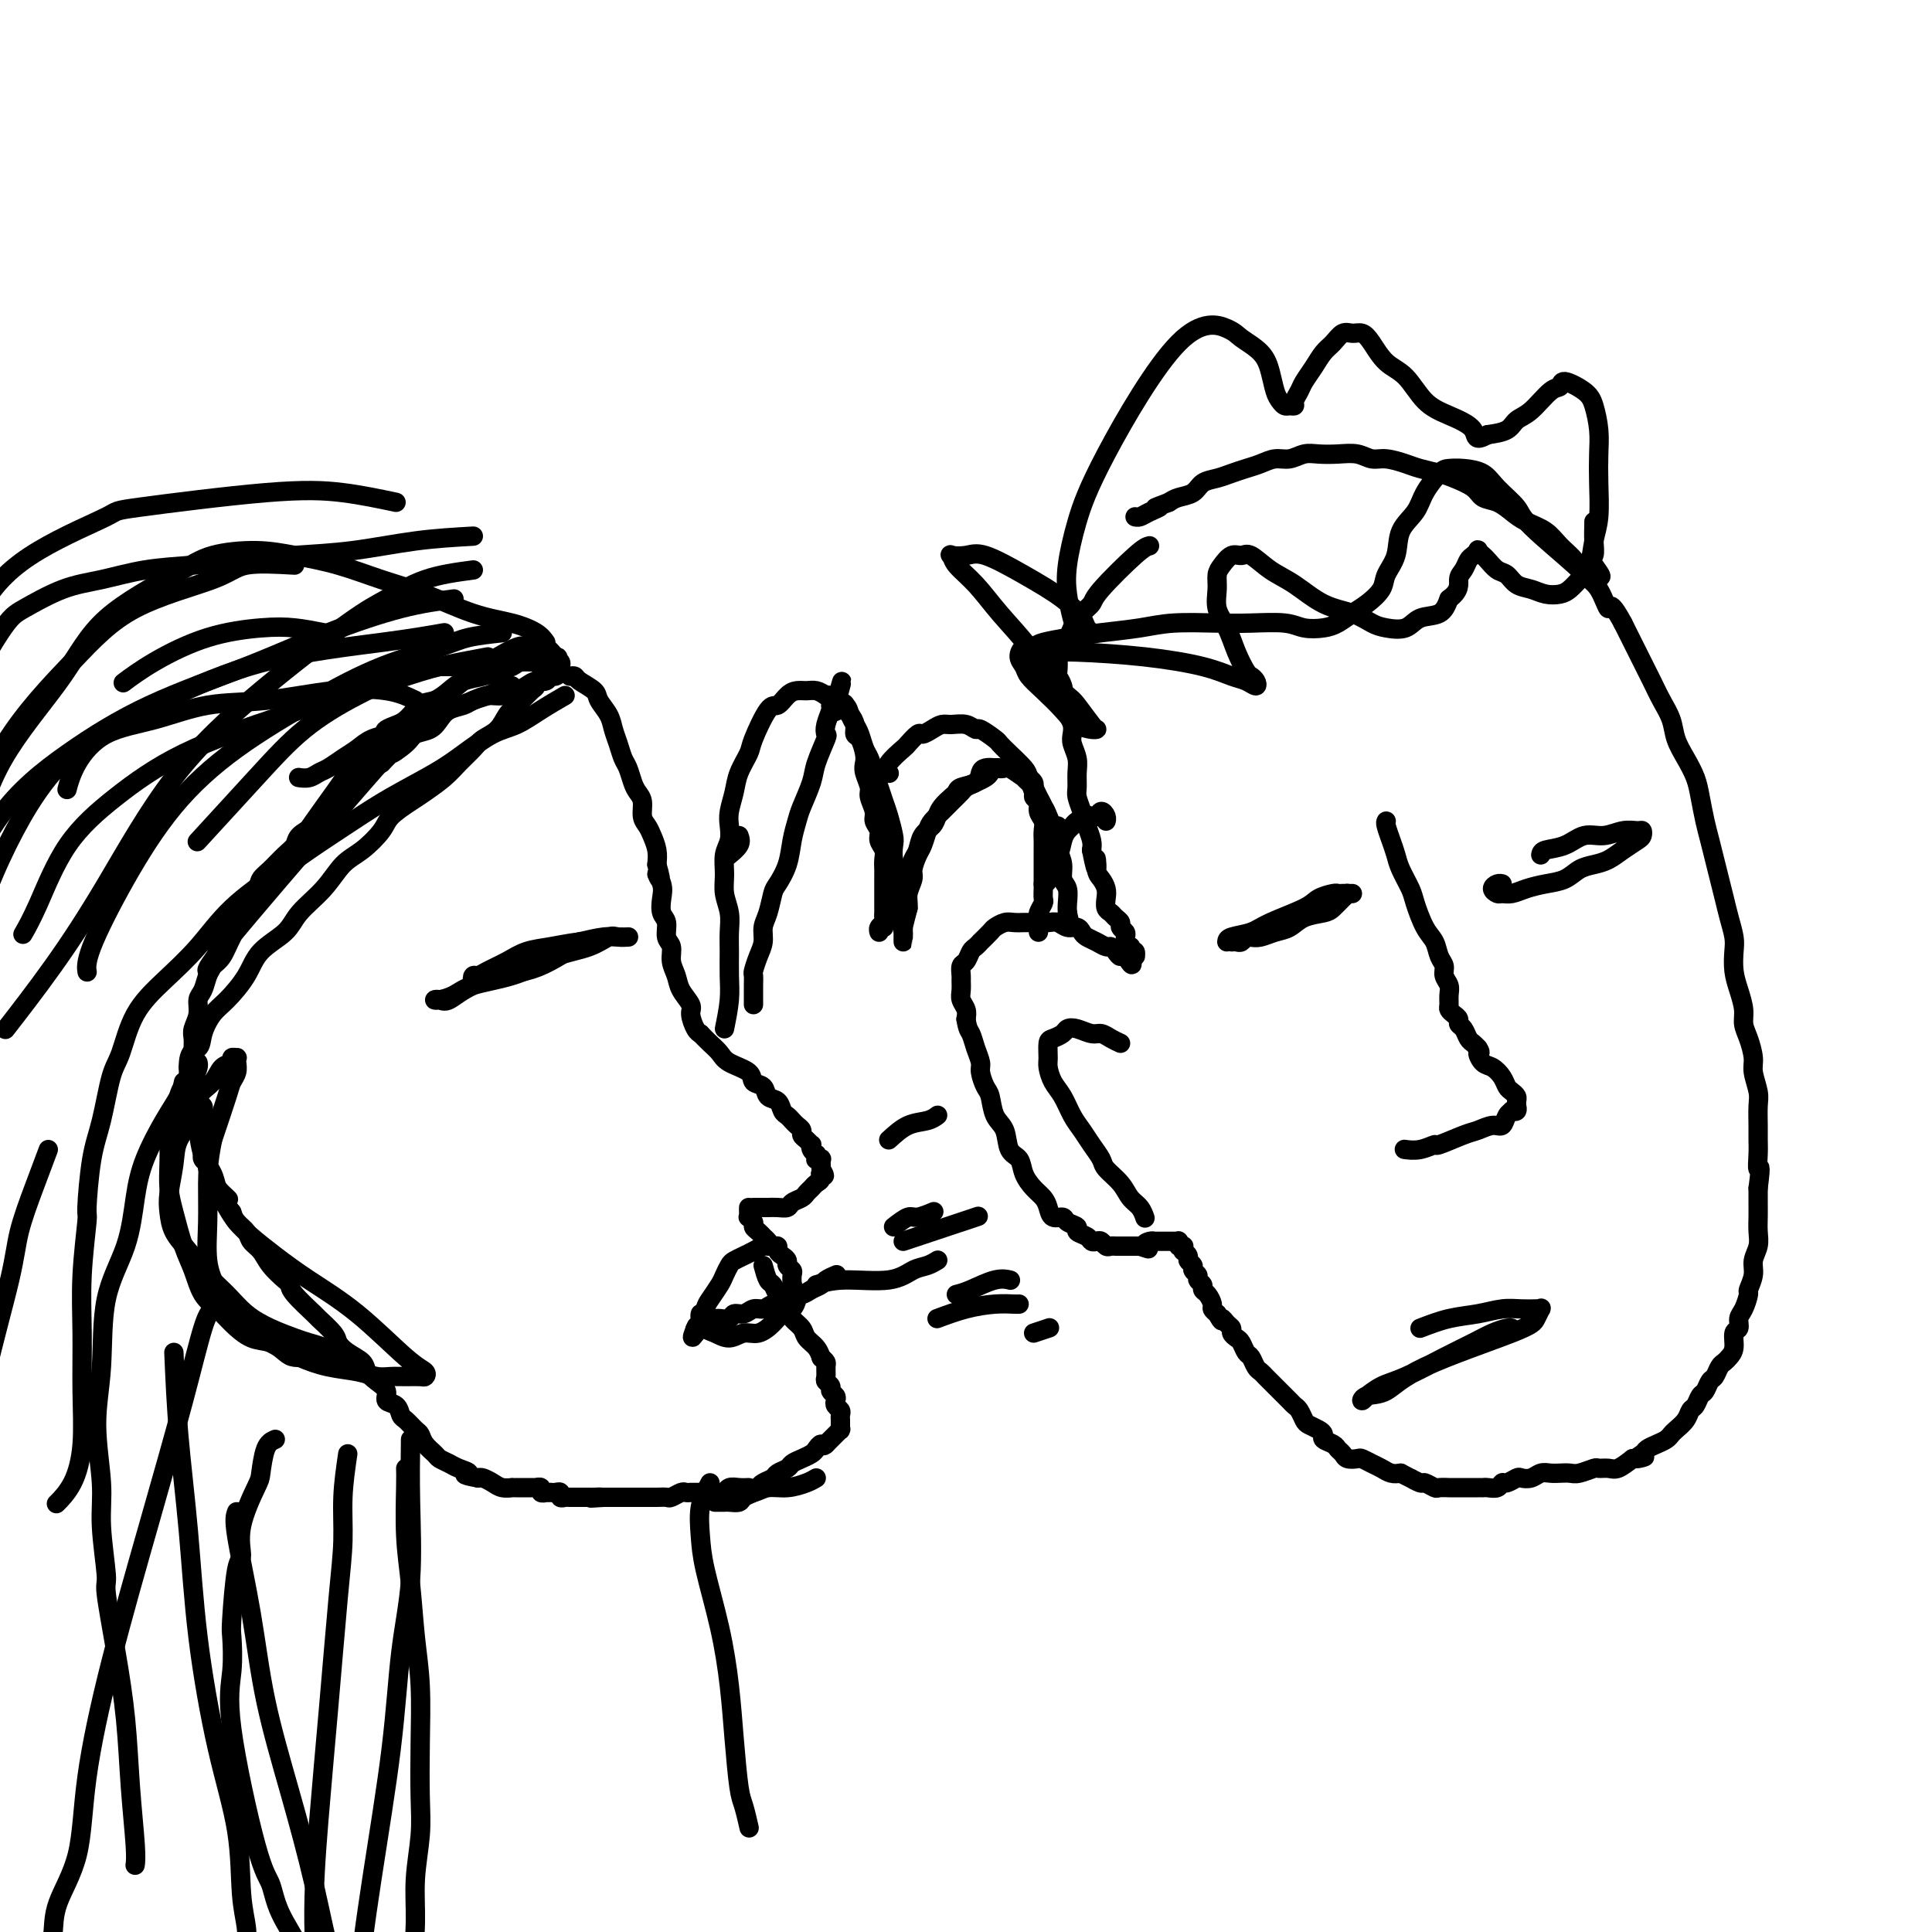 <svg viewBox='0 0 400 400' version='1.1' xmlns='http://www.w3.org/2000/svg' xmlns:xlink='http://www.w3.org/1999/xlink'><g fill='none' stroke='#000000' stroke-width='4' stroke-linecap='round' stroke-linejoin='round'><path d='M118,140c0.396,-0.064 0.792,-0.127 1,0c0.208,0.127 0.227,0.446 1,1c0.773,0.554 2.301,1.344 3,2c0.699,0.656 0.568,1.177 1,2c0.432,0.823 1.425,1.949 2,3c0.575,1.051 0.731,2.029 1,3c0.269,0.971 0.649,1.937 1,3c0.351,1.063 0.672,2.223 1,3c0.328,0.777 0.661,1.170 1,2c0.339,0.830 0.682,2.095 1,3c0.318,0.905 0.610,1.449 1,2c0.390,0.551 0.879,1.109 1,2c0.121,0.891 -0.125,2.114 0,3c0.125,0.886 0.621,1.433 1,2c0.379,0.567 0.640,1.153 1,2c0.360,0.847 0.817,1.956 1,3c0.183,1.044 0.091,2.022 0,3'/><path d='M136,179c1.488,5.165 0.207,2.576 0,2c-0.207,-0.576 0.662,0.861 1,2c0.338,1.139 0.147,1.981 0,3c-0.147,1.019 -0.251,2.215 0,3c0.251,0.785 0.855,1.158 1,2c0.145,0.842 -0.170,2.154 0,3c0.170,0.846 0.824,1.228 1,2c0.176,0.772 -0.125,1.935 0,3c0.125,1.065 0.677,2.033 1,3c0.323,0.967 0.416,1.933 1,3c0.584,1.067 1.659,2.233 2,3c0.341,0.767 -0.053,1.133 0,2c0.053,0.867 0.553,2.233 1,3c0.447,0.767 0.842,0.933 1,1c0.158,0.067 0.079,0.033 0,0'/><path d='M145,214c0.648,0.667 1.296,1.335 2,2c0.704,0.665 1.464,1.329 2,2c0.536,0.671 0.850,1.350 2,2c1.150,0.650 3.138,1.272 4,2c0.862,0.728 0.598,1.561 1,2c0.402,0.439 1.470,0.485 2,1c0.530,0.515 0.523,1.500 1,2c0.477,0.500 1.437,0.515 2,1c0.563,0.485 0.729,1.439 1,2c0.271,0.561 0.646,0.728 1,1c0.354,0.272 0.686,0.650 1,1c0.314,0.350 0.610,0.672 1,1c0.390,0.328 0.875,0.662 1,1c0.125,0.338 -0.111,0.682 0,1c0.111,0.318 0.569,0.611 1,1c0.431,0.389 0.833,0.874 1,1c0.167,0.126 0.098,-0.106 0,0c-0.098,0.106 -0.223,0.550 0,1c0.223,0.450 0.796,0.905 1,1c0.204,0.095 0.041,-0.172 0,0c-0.041,0.172 0.042,0.782 0,1c-0.042,0.218 -0.207,0.044 0,0c0.207,-0.044 0.788,0.044 1,0c0.212,-0.044 0.057,-0.218 0,0c-0.057,0.218 -0.015,0.828 0,1c0.015,0.172 0.004,-0.094 0,0c-0.004,0.094 -0.002,0.547 0,1'/><path d='M170,242c1.379,2.344 0.328,1.206 0,1c-0.328,-0.206 0.068,0.522 0,1c-0.068,0.478 -0.600,0.705 -1,1c-0.400,0.295 -0.670,0.657 -1,1c-0.330,0.343 -0.721,0.666 -1,1c-0.279,0.334 -0.445,0.678 -1,1c-0.555,0.322 -1.500,0.622 -2,1c-0.500,0.378 -0.554,0.833 -1,1c-0.446,0.167 -1.282,0.045 -2,0c-0.718,-0.045 -1.316,-0.012 -2,0c-0.684,0.012 -1.453,0.003 -2,0c-0.547,-0.003 -0.870,-0.001 -1,0c-0.130,0.001 -0.065,0.000 0,0'/><path d='M155,250c-0.009,0.303 -0.017,0.606 0,1c0.017,0.394 0.060,0.879 0,1c-0.060,0.121 -0.222,-0.121 0,0c0.222,0.121 0.829,0.606 1,1c0.171,0.394 -0.095,0.697 0,1c0.095,0.303 0.550,0.607 1,1c0.450,0.393 0.895,0.875 1,1c0.105,0.125 -0.130,-0.107 0,0c0.130,0.107 0.626,0.553 1,1c0.374,0.447 0.626,0.893 1,1c0.374,0.107 0.870,-0.126 1,0c0.130,0.126 -0.105,0.611 0,1c0.105,0.389 0.550,0.681 1,1c0.450,0.319 0.905,0.666 1,1c0.095,0.334 -0.170,0.657 0,1c0.170,0.343 0.777,0.708 1,1c0.223,0.292 0.064,0.512 0,1c-0.064,0.488 -0.032,1.244 0,2'/><path d='M164,266c1.393,2.869 0.375,2.042 0,2c-0.375,-0.042 -0.107,0.702 0,1c0.107,0.298 0.054,0.149 0,0'/><path d='M158,262c0.325,1.194 0.649,2.389 1,3c0.351,0.611 0.728,0.639 1,1c0.272,0.361 0.439,1.055 1,2c0.561,0.945 1.516,2.139 2,3c0.484,0.861 0.498,1.387 1,2c0.502,0.613 1.494,1.313 2,2c0.506,0.687 0.527,1.359 1,2c0.473,0.641 1.396,1.249 2,2c0.604,0.751 0.887,1.643 1,2c0.113,0.357 0.057,0.178 0,0'/><path d='M170,281c0.425,0.364 0.850,0.727 1,1c0.150,0.273 0.025,0.454 0,1c-0.025,0.546 0.050,1.456 0,2c-0.050,0.544 -0.223,0.723 0,1c0.223,0.277 0.843,0.651 1,1c0.157,0.349 -0.150,0.671 0,1c0.150,0.329 0.758,0.665 1,1c0.242,0.335 0.117,0.668 0,1c-0.117,0.332 -0.228,0.662 0,1c0.228,0.338 0.793,0.683 1,1c0.207,0.317 0.055,0.606 0,1c-0.055,0.394 -0.015,0.894 0,1c0.015,0.106 0.004,-0.182 0,0c-0.004,0.182 -0.000,0.832 0,1c0.000,0.168 -0.003,-0.148 0,0c0.003,0.148 0.012,0.761 0,1c-0.012,0.239 -0.045,0.106 0,0c0.045,-0.106 0.167,-0.183 0,0c-0.167,0.183 -0.622,0.626 -1,1c-0.378,0.374 -0.679,0.678 -1,1c-0.321,0.322 -0.660,0.661 -1,1'/><path d='M171,299c-0.640,0.726 -0.739,0.040 -1,0c-0.261,-0.040 -0.685,0.567 -1,1c-0.315,0.433 -0.522,0.693 -1,1c-0.478,0.307 -1.226,0.659 -2,1c-0.774,0.341 -1.573,0.669 -2,1c-0.427,0.331 -0.482,0.666 -1,1c-0.518,0.334 -1.500,0.667 -2,1c-0.500,0.333 -0.519,0.666 -1,1c-0.481,0.334 -1.423,0.668 -2,1c-0.577,0.332 -0.788,0.663 -1,1c-0.212,0.337 -0.424,0.679 -1,1c-0.576,0.321 -1.516,0.622 -2,1c-0.484,0.378 -0.512,0.833 -1,1c-0.488,0.167 -1.438,0.045 -2,0c-0.562,-0.045 -0.738,-0.012 -1,0c-0.262,0.012 -0.609,0.003 -1,0c-0.391,-0.003 -0.826,-0.001 -1,0c-0.174,0.001 -0.087,0.000 0,0'/><path d='M169,306c-0.495,0.301 -0.991,0.603 -2,1c-1.009,0.397 -2.532,0.891 -4,1c-1.468,0.109 -2.880,-0.167 -4,0c-1.120,0.167 -1.946,0.777 -3,1c-1.054,0.223 -2.334,0.060 -3,0c-0.666,-0.060 -0.718,-0.016 -1,0c-0.282,0.016 -0.795,0.005 -1,0c-0.205,-0.005 -0.103,-0.002 0,0'/><path d='M238,113c-0.524,0.133 -1.047,0.266 -3,2c-1.953,1.734 -5.334,5.069 -7,7c-1.666,1.931 -1.617,2.457 -2,3c-0.383,0.543 -1.199,1.103 -2,2c-0.801,0.897 -1.587,2.132 -2,3c-0.413,0.868 -0.451,1.369 -1,2c-0.549,0.631 -1.607,1.390 -2,2c-0.393,0.610 -0.119,1.069 0,2c0.119,0.931 0.084,2.332 0,3c-0.084,0.668 -0.216,0.602 0,1c0.216,0.398 0.779,1.261 1,2c0.221,0.739 0.098,1.353 0,2c-0.098,0.647 -0.171,1.327 0,2c0.171,0.673 0.585,1.338 1,2c0.415,0.662 0.829,1.321 1,2c0.171,0.679 0.099,1.379 0,2c-0.099,0.621 -0.223,1.163 0,2c0.223,0.837 0.795,1.971 1,3c0.205,1.029 0.044,1.955 0,3c-0.044,1.045 0.030,2.209 0,3c-0.030,0.791 -0.166,1.209 0,2c0.166,0.791 0.632,1.954 1,3c0.368,1.046 0.638,1.974 1,3c0.362,1.026 0.818,2.150 1,3c0.182,0.850 0.091,1.425 0,2'/><path d='M226,176c1.321,6.855 1.125,2.991 1,2c-0.125,-0.991 -0.178,0.890 0,2c0.178,1.110 0.587,1.449 1,2c0.413,0.551 0.831,1.313 1,2c0.169,0.687 0.088,1.297 0,2c-0.088,0.703 -0.182,1.498 0,2c0.182,0.502 0.641,0.712 1,1c0.359,0.288 0.618,0.655 1,1c0.382,0.345 0.887,0.670 1,1c0.113,0.330 -0.167,0.667 0,1c0.167,0.333 0.781,0.664 1,1c0.219,0.336 0.045,0.679 0,1c-0.045,0.321 0.040,0.621 0,1c-0.040,0.379 -0.207,0.837 0,1c0.207,0.163 0.786,0.030 1,0c0.214,-0.030 0.061,0.044 0,0c-0.061,-0.044 -0.030,-0.204 0,0c0.030,0.204 0.060,0.773 0,1c-0.060,0.227 -0.212,0.113 0,0c0.212,-0.113 0.786,-0.227 1,0c0.214,0.227 0.068,0.793 0,1c-0.068,0.207 -0.057,0.056 0,0c0.057,-0.056 0.159,-0.016 0,0c-0.159,0.016 -0.580,0.008 -1,0'/><path d='M234,198c1.059,3.392 -0.293,0.871 -1,0c-0.707,-0.871 -0.770,-0.093 -1,0c-0.230,0.093 -0.629,-0.500 -1,-1c-0.371,-0.500 -0.716,-0.907 -1,-1c-0.284,-0.093 -0.509,0.129 -1,0c-0.491,-0.129 -1.248,-0.608 -2,-1c-0.752,-0.392 -1.500,-0.697 -2,-1c-0.500,-0.303 -0.753,-0.603 -1,-1c-0.247,-0.397 -0.489,-0.891 -1,-1c-0.511,-0.109 -1.293,0.167 -2,0c-0.707,-0.167 -1.340,-0.777 -2,-1c-0.660,-0.223 -1.346,-0.060 -2,0c-0.654,0.060 -1.277,0.015 -2,0c-0.723,-0.015 -1.546,-0.001 -2,0c-0.454,0.001 -0.540,-0.012 -1,0c-0.460,0.012 -1.294,0.050 -2,0c-0.706,-0.050 -1.285,-0.186 -2,0c-0.715,0.186 -1.568,0.694 -2,1c-0.432,0.306 -0.445,0.410 -1,1c-0.555,0.590 -1.654,1.668 -2,2c-0.346,0.332 0.061,-0.081 0,0c-0.061,0.081 -0.591,0.656 -1,1c-0.409,0.344 -0.698,0.459 -1,1c-0.302,0.541 -0.617,1.510 -1,2c-0.383,0.490 -0.836,0.501 -1,1c-0.164,0.499 -0.040,1.484 0,2c0.040,0.516 -0.003,0.561 0,1c0.003,0.439 0.052,1.272 0,2c-0.052,0.728 -0.206,1.350 0,2c0.206,0.650 0.773,1.329 1,2c0.227,0.671 0.113,1.336 0,2'/><path d='M200,211c0.338,2.242 0.682,2.348 1,3c0.318,0.652 0.610,1.849 1,3c0.390,1.151 0.877,2.255 1,3c0.123,0.745 -0.118,1.132 0,2c0.118,0.868 0.594,2.218 1,3c0.406,0.782 0.743,0.996 1,2c0.257,1.004 0.435,2.800 1,4c0.565,1.200 1.516,1.806 2,3c0.484,1.194 0.500,2.977 1,4c0.500,1.023 1.482,1.285 2,2c0.518,0.715 0.571,1.884 1,3c0.429,1.116 1.232,2.179 2,3c0.768,0.821 1.500,1.400 2,2c0.500,0.600 0.769,1.221 1,2c0.231,0.779 0.424,1.714 1,2c0.576,0.286 1.534,-0.078 2,0c0.466,0.078 0.439,0.599 1,1c0.561,0.401 1.708,0.682 2,1c0.292,0.318 -0.273,0.673 0,1c0.273,0.327 1.382,0.627 2,1c0.618,0.373 0.743,0.818 1,1c0.257,0.182 0.647,0.101 1,0c0.353,-0.101 0.671,-0.223 1,0c0.329,0.223 0.670,0.792 1,1c0.330,0.208 0.648,0.056 1,0c0.352,-0.056 0.738,-0.015 1,0c0.262,0.015 0.399,0.004 1,0c0.601,-0.004 1.666,-0.001 2,0c0.334,0.001 -0.064,0.000 0,0c0.064,-0.000 0.590,-0.000 1,0c0.410,0.000 0.705,0.000 1,0'/><path d='M236,258c2.968,0.989 1.387,0.461 1,0c-0.387,-0.461 0.421,-0.856 1,-1c0.579,-0.144 0.930,-0.039 1,0c0.070,0.039 -0.140,0.010 0,0c0.140,-0.010 0.630,-0.003 1,0c0.370,0.003 0.620,0.001 1,0c0.380,-0.001 0.890,-0.000 1,0c0.110,0.000 -0.181,0.000 0,0c0.181,-0.000 0.833,-0.001 1,0c0.167,0.001 -0.153,0.004 0,0c0.153,-0.004 0.777,-0.015 1,0c0.223,0.015 0.046,0.057 0,0c-0.046,-0.057 0.040,-0.212 0,0c-0.040,0.212 -0.207,0.793 0,1c0.207,0.207 0.786,0.041 1,0c0.214,-0.041 0.061,0.045 0,0c-0.061,-0.045 -0.032,-0.219 0,0c0.032,0.219 0.065,0.832 0,1c-0.065,0.168 -0.229,-0.110 0,0c0.229,0.110 0.850,0.607 1,1c0.150,0.393 -0.171,0.683 0,1c0.171,0.317 0.834,0.662 1,1c0.166,0.338 -0.167,0.668 0,1c0.167,0.332 0.832,0.665 1,1c0.168,0.335 -0.161,0.671 0,1c0.161,0.329 0.813,0.651 1,1c0.187,0.349 -0.091,0.723 0,1c0.091,0.277 0.550,0.456 1,1c0.450,0.544 0.890,1.454 1,2c0.110,0.546 -0.112,0.727 0,1c0.112,0.273 0.556,0.636 1,1'/><path d='M252,272c1.266,2.345 0.931,1.206 1,1c0.069,-0.206 0.543,0.521 1,1c0.457,0.479 0.896,0.710 1,1c0.104,0.290 -0.127,0.640 0,1c0.127,0.360 0.611,0.730 1,1c0.389,0.270 0.682,0.440 1,1c0.318,0.560 0.662,1.511 1,2c0.338,0.489 0.672,0.516 1,1c0.328,0.484 0.650,1.424 1,2c0.350,0.576 0.727,0.788 1,1c0.273,0.212 0.440,0.424 1,1c0.560,0.576 1.512,1.515 2,2c0.488,0.485 0.512,0.515 1,1c0.488,0.485 1.439,1.425 2,2c0.561,0.575 0.731,0.784 1,1c0.269,0.216 0.637,0.439 1,1c0.363,0.561 0.722,1.460 1,2c0.278,0.540 0.473,0.722 1,1c0.527,0.278 1.384,0.652 2,1c0.616,0.348 0.991,0.670 1,1c0.009,0.330 -0.350,0.666 0,1c0.350,0.334 1.407,0.664 2,1c0.593,0.336 0.721,0.678 1,1c0.279,0.322 0.708,0.625 1,1c0.292,0.375 0.448,0.821 1,1c0.552,0.179 1.499,0.090 2,0c0.501,-0.090 0.557,-0.182 1,0c0.443,0.182 1.273,0.636 2,1c0.727,0.364 1.349,0.636 2,1c0.651,0.364 1.329,0.818 2,1c0.671,0.182 1.336,0.091 2,0'/><path d='M290,305c3.279,1.708 1.976,0.980 2,1c0.024,0.020 1.373,0.790 2,1c0.627,0.210 0.530,-0.140 1,0c0.470,0.140 1.506,0.770 2,1c0.494,0.230 0.447,0.062 1,0c0.553,-0.062 1.706,-0.017 2,0c0.294,0.017 -0.272,0.004 0,0c0.272,-0.004 1.382,-0.001 2,0c0.618,0.001 0.744,0.000 1,0c0.256,-0.000 0.642,-0.000 1,0c0.358,0.000 0.686,-0.000 1,0c0.314,0.000 0.613,0.001 1,0c0.387,-0.001 0.864,-0.004 1,0c0.136,0.004 -0.067,0.016 0,0c0.067,-0.016 0.403,-0.061 1,0c0.597,0.061 1.454,0.226 2,0c0.546,-0.226 0.779,-0.844 1,-1c0.221,-0.156 0.429,0.151 1,0c0.571,-0.151 1.504,-0.758 2,-1c0.496,-0.242 0.556,-0.117 1,0c0.444,0.117 1.274,0.227 2,0c0.726,-0.227 1.348,-0.792 2,-1c0.652,-0.208 1.334,-0.060 2,0c0.666,0.060 1.315,0.030 2,0c0.685,-0.030 1.405,-0.061 2,0c0.595,0.061 1.065,0.214 2,0c0.935,-0.214 2.336,-0.795 3,-1c0.664,-0.205 0.590,-0.034 1,0c0.410,0.034 1.303,-0.068 2,0c0.697,0.068 1.199,0.305 2,0c0.801,-0.305 1.900,-1.153 3,-2'/><path d='M338,302c4.507,-0.880 1.775,-0.081 1,0c-0.775,0.081 0.409,-0.556 1,-1c0.591,-0.444 0.591,-0.696 1,-1c0.409,-0.304 1.227,-0.662 2,-1c0.773,-0.338 1.503,-0.658 2,-1c0.497,-0.342 0.763,-0.706 1,-1c0.237,-0.294 0.445,-0.516 1,-1c0.555,-0.484 1.458,-1.228 2,-2c0.542,-0.772 0.723,-1.573 1,-2c0.277,-0.427 0.652,-0.481 1,-1c0.348,-0.519 0.671,-1.505 1,-2c0.329,-0.495 0.666,-0.500 1,-1c0.334,-0.500 0.667,-1.496 1,-2c0.333,-0.504 0.668,-0.518 1,-1c0.332,-0.482 0.662,-1.432 1,-2c0.338,-0.568 0.683,-0.753 1,-1c0.317,-0.247 0.606,-0.556 1,-1c0.394,-0.444 0.893,-1.024 1,-2c0.107,-0.976 -0.177,-2.350 0,-3c0.177,-0.650 0.817,-0.578 1,-1c0.183,-0.422 -0.091,-1.337 0,-2c0.091,-0.663 0.545,-1.072 1,-2c0.455,-0.928 0.910,-2.373 1,-3c0.090,-0.627 -0.186,-0.436 0,-1c0.186,-0.564 0.835,-1.883 1,-3c0.165,-1.117 -0.152,-2.031 0,-3c0.152,-0.969 0.773,-1.992 1,-3c0.227,-1.008 0.061,-2.002 0,-3c-0.061,-0.998 -0.016,-1.999 0,-3c0.016,-1.001 0.005,-2.000 0,-3c-0.005,-1.000 -0.002,-2.000 0,-3'/><path d='M364,246c0.773,-5.869 0.207,-4.041 0,-4c-0.207,0.041 -0.054,-1.706 0,-3c0.054,-1.294 0.011,-2.135 0,-3c-0.011,-0.865 0.012,-1.752 0,-3c-0.012,-1.248 -0.058,-2.855 0,-4c0.058,-1.145 0.222,-1.829 0,-3c-0.222,-1.171 -0.829,-2.830 -1,-4c-0.171,-1.170 0.095,-1.853 0,-3c-0.095,-1.147 -0.551,-2.760 -1,-4c-0.449,-1.240 -0.891,-2.107 -1,-3c-0.109,-0.893 0.115,-1.813 0,-3c-0.115,-1.187 -0.570,-2.642 -1,-4c-0.430,-1.358 -0.836,-2.621 -1,-4c-0.164,-1.379 -0.085,-2.875 0,-4c0.085,-1.125 0.178,-1.879 0,-3c-0.178,-1.121 -0.625,-2.610 -1,-4c-0.375,-1.390 -0.678,-2.681 -1,-4c-0.322,-1.319 -0.664,-2.667 -1,-4c-0.336,-1.333 -0.667,-2.653 -1,-4c-0.333,-1.347 -0.669,-2.723 -1,-4c-0.331,-1.277 -0.656,-2.455 -1,-4c-0.344,-1.545 -0.707,-3.455 -1,-5c-0.293,-1.545 -0.515,-2.723 -1,-4c-0.485,-1.277 -1.232,-2.651 -2,-4c-0.768,-1.349 -1.557,-2.671 -2,-4c-0.443,-1.329 -0.541,-2.666 -1,-4c-0.459,-1.334 -1.278,-2.667 -2,-4c-0.722,-1.333 -1.348,-2.667 -2,-4c-0.652,-1.333 -1.329,-2.667 -2,-4c-0.671,-1.333 -1.334,-2.667 -2,-4c-0.666,-1.333 -1.333,-2.667 -2,-4'/><path d='M336,129c-2.922,-5.426 -2.725,-2.989 -3,-3c-0.275,-0.011 -1.020,-2.468 -2,-4c-0.980,-1.532 -2.195,-2.140 -3,-3c-0.805,-0.860 -1.202,-1.973 -2,-3c-0.798,-1.027 -1.998,-1.967 -3,-3c-1.002,-1.033 -1.806,-2.160 -3,-3c-1.194,-0.840 -2.779,-1.394 -4,-2c-1.221,-0.606 -2.077,-1.265 -3,-2c-0.923,-0.735 -1.912,-1.545 -3,-2c-1.088,-0.455 -2.276,-0.556 -3,-1c-0.724,-0.444 -0.983,-1.232 -2,-2c-1.017,-0.768 -2.793,-1.516 -4,-2c-1.207,-0.484 -1.845,-0.703 -3,-1c-1.155,-0.297 -2.825,-0.672 -4,-1c-1.175,-0.328 -1.853,-0.610 -3,-1c-1.147,-0.390 -2.761,-0.889 -4,-1c-1.239,-0.111 -2.103,0.165 -3,0c-0.897,-0.165 -1.829,-0.772 -3,-1c-1.171,-0.228 -2.582,-0.076 -4,0c-1.418,0.076 -2.844,0.076 -4,0c-1.156,-0.076 -2.042,-0.228 -3,0c-0.958,0.228 -1.989,0.834 -3,1c-1.011,0.166 -2.003,-0.110 -3,0c-0.997,0.110 -2.000,0.606 -3,1c-1.000,0.394 -1.996,0.687 -3,1c-1.004,0.313 -2.016,0.647 -3,1c-0.984,0.353 -1.940,0.724 -3,1c-1.060,0.276 -2.222,0.455 -3,1c-0.778,0.545 -1.171,1.454 -2,2c-0.829,0.546 -2.094,0.727 -3,1c-0.906,0.273 -1.453,0.636 -2,1'/><path d='M242,104c-4.691,1.729 -2.420,1.052 -2,1c0.420,-0.052 -1.011,0.522 -2,1c-0.989,0.478 -1.535,0.859 -2,1c-0.465,0.141 -0.847,0.040 -1,0c-0.153,-0.040 -0.076,-0.020 0,0'/><path d='M155,308c-0.645,0.030 -1.290,0.061 -2,0c-0.710,-0.061 -1.485,-0.212 -2,0c-0.515,0.212 -0.772,0.789 -1,1c-0.228,0.211 -0.428,0.056 -1,0c-0.572,-0.056 -1.515,-0.015 -2,0c-0.485,0.015 -0.510,0.003 -1,0c-0.490,-0.003 -1.445,0.003 -2,0c-0.555,-0.003 -0.711,-0.015 -1,0c-0.289,0.015 -0.710,0.057 -1,0c-0.290,-0.057 -0.448,-0.211 -1,0c-0.552,0.211 -1.500,0.789 -2,1c-0.500,0.211 -0.554,0.057 -1,0c-0.446,-0.057 -1.285,-0.015 -2,0c-0.715,0.015 -1.305,0.004 -2,0c-0.695,-0.004 -1.494,-0.001 -2,0c-0.506,0.001 -0.718,0.000 -1,0c-0.282,-0.000 -0.635,-0.000 -1,0c-0.365,0.000 -0.741,0.000 -1,0c-0.259,-0.000 -0.399,-0.000 -1,0c-0.601,0.000 -1.662,0.000 -2,0c-0.338,-0.000 0.046,-0.000 0,0c-0.046,0.000 -0.523,0.000 -1,0'/><path d='M125,310c-4.820,0.309 -1.868,0.083 -1,0c0.868,-0.083 -0.346,-0.022 -1,0c-0.654,0.022 -0.749,0.006 -1,0c-0.251,-0.006 -0.659,-0.002 -1,0c-0.341,0.002 -0.616,0.000 -1,0c-0.384,-0.000 -0.877,0.001 -1,0c-0.123,-0.001 0.126,-0.004 0,0c-0.126,0.004 -0.625,0.015 -1,0c-0.375,-0.015 -0.626,-0.057 -1,0c-0.374,0.057 -0.870,0.211 -1,0c-0.130,-0.211 0.105,-0.789 0,-1c-0.105,-0.211 -0.549,-0.057 -1,0c-0.451,0.057 -0.910,0.016 -1,0c-0.090,-0.016 0.187,-0.008 0,0c-0.187,0.008 -0.839,0.016 -1,0c-0.161,-0.016 0.168,-0.057 0,0c-0.168,0.057 -0.834,0.211 -1,0c-0.166,-0.211 0.166,-0.789 0,-1c-0.166,-0.211 -0.832,-0.057 -1,0c-0.168,0.057 0.162,0.015 0,0c-0.162,-0.015 -0.817,-0.004 -1,0c-0.183,0.004 0.104,0.001 0,0c-0.104,-0.001 -0.601,-0.001 -1,0c-0.399,0.001 -0.701,0.001 -1,0c-0.299,-0.001 -0.593,-0.003 -1,0c-0.407,0.003 -0.925,0.011 -1,0c-0.075,-0.011 0.292,-0.042 0,0c-0.292,0.042 -1.243,0.155 -2,0c-0.757,-0.155 -1.319,-0.580 -2,-1c-0.681,-0.420 -1.480,-0.834 -2,-1c-0.520,-0.166 -0.760,-0.083 -1,0'/><path d='M99,306c-4.378,-0.797 -2.324,-0.790 -2,-1c0.324,-0.210 -1.083,-0.636 -2,-1c-0.917,-0.364 -1.345,-0.665 -2,-1c-0.655,-0.335 -1.536,-0.705 -2,-1c-0.464,-0.295 -0.509,-0.517 -1,-1c-0.491,-0.483 -1.427,-1.228 -2,-2c-0.573,-0.772 -0.782,-1.573 -1,-2c-0.218,-0.427 -0.445,-0.481 -1,-1c-0.555,-0.519 -1.440,-1.504 -2,-2c-0.560,-0.496 -0.797,-0.503 -1,-1c-0.203,-0.497 -0.373,-1.484 -1,-2c-0.627,-0.516 -1.710,-0.561 -2,-1c-0.290,-0.439 0.214,-1.272 0,-2c-0.214,-0.728 -1.147,-1.350 -2,-2c-0.853,-0.650 -1.627,-1.327 -2,-2c-0.373,-0.673 -0.346,-1.340 -1,-2c-0.654,-0.660 -1.989,-1.312 -3,-2c-1.011,-0.688 -1.697,-1.413 -2,-2c-0.303,-0.587 -0.225,-1.036 -1,-2c-0.775,-0.964 -2.405,-2.442 -3,-3c-0.595,-0.558 -0.155,-0.197 -1,-1c-0.845,-0.803 -2.974,-2.771 -4,-4c-1.026,-1.229 -0.947,-1.719 -1,-2c-0.053,-0.281 -0.237,-0.354 -1,-1c-0.763,-0.646 -2.106,-1.864 -3,-3c-0.894,-1.136 -1.339,-2.191 -2,-3c-0.661,-0.809 -1.538,-1.371 -2,-2c-0.462,-0.629 -0.509,-1.323 -1,-2c-0.491,-0.677 -1.426,-1.336 -2,-2c-0.574,-0.664 -0.787,-1.332 -1,-2'/><path d='M48,251c-6.305,-8.008 -2.067,-4.030 -1,-3c1.067,1.030 -1.038,-0.890 -2,-2c-0.962,-1.110 -0.779,-1.412 -1,-2c-0.221,-0.588 -0.844,-1.463 -1,-2c-0.156,-0.537 0.154,-0.736 0,-1c-0.154,-0.264 -0.773,-0.592 -1,-1c-0.227,-0.408 -0.061,-0.897 0,-1c0.061,-0.103 0.016,0.178 0,0c-0.016,-0.178 -0.004,-0.817 0,-1c0.004,-0.183 0.001,0.091 0,0c-0.001,-0.091 -0.000,-0.545 0,-1c0.000,-0.455 0.000,-0.910 0,-1c-0.000,-0.090 -0.000,0.186 0,0c0.000,-0.186 0.000,-0.835 0,-1c-0.000,-0.165 -0.000,0.153 0,0c0.000,-0.153 0.000,-0.777 0,-1c-0.000,-0.223 0.000,-0.045 0,0c-0.000,0.045 -0.000,-0.045 0,0c0.000,0.045 0.000,0.223 0,0c-0.000,-0.223 -0.000,-0.848 0,-1c0.000,-0.152 0.000,0.170 0,0c-0.000,-0.170 -0.000,-0.833 0,-1c0.000,-0.167 0.001,0.163 0,0c-0.001,-0.163 -0.004,-0.817 0,-1c0.004,-0.183 0.015,0.106 0,0c-0.015,-0.106 -0.056,-0.606 0,-1c0.056,-0.394 0.207,-0.683 0,-1c-0.207,-0.317 -0.774,-0.662 -1,-1c-0.226,-0.338 -0.113,-0.669 0,-1'/><path d='M41,227c-1.022,-3.827 -0.078,-1.396 0,-1c0.078,0.396 -0.711,-1.245 -1,-2c-0.289,-0.755 -0.077,-0.625 0,-1c0.077,-0.375 0.020,-1.254 0,-2c-0.020,-0.746 -0.001,-1.357 0,-2c0.001,-0.643 -0.015,-1.317 0,-2c0.015,-0.683 0.059,-1.375 0,-2c-0.059,-0.625 -0.223,-1.183 0,-2c0.223,-0.817 0.833,-1.894 1,-3c0.167,-1.106 -0.110,-2.240 0,-3c0.110,-0.760 0.606,-1.147 1,-2c0.394,-0.853 0.687,-2.172 1,-3c0.313,-0.828 0.648,-1.166 1,-2c0.352,-0.834 0.722,-2.166 1,-3c0.278,-0.834 0.463,-1.172 1,-2c0.537,-0.828 1.424,-2.147 2,-3c0.576,-0.853 0.839,-1.239 1,-2c0.161,-0.761 0.221,-1.898 1,-3c0.779,-1.102 2.279,-2.168 3,-3c0.721,-0.832 0.664,-1.430 1,-2c0.336,-0.570 1.066,-1.112 2,-2c0.934,-0.888 2.071,-2.124 3,-3c0.929,-0.876 1.651,-1.393 2,-2c0.349,-0.607 0.324,-1.303 1,-2c0.676,-0.697 2.054,-1.394 3,-2c0.946,-0.606 1.460,-1.121 2,-2c0.540,-0.879 1.106,-2.122 2,-3c0.894,-0.878 2.116,-1.390 3,-2c0.884,-0.610 1.430,-1.318 2,-2c0.570,-0.682 1.163,-1.338 2,-2c0.837,-0.662 1.919,-1.331 3,-2'/><path d='M79,158c4.779,-4.848 2.225,-2.468 2,-2c-0.225,0.468 1.878,-0.978 3,-2c1.122,-1.022 1.263,-1.622 2,-2c0.737,-0.378 2.069,-0.535 3,-1c0.931,-0.465 1.461,-1.238 2,-2c0.539,-0.762 1.089,-1.513 2,-2c0.911,-0.487 2.184,-0.709 3,-1c0.816,-0.291 1.175,-0.652 2,-1c0.825,-0.348 2.116,-0.682 3,-1c0.884,-0.318 1.361,-0.621 2,-1c0.639,-0.379 1.441,-0.833 2,-1c0.559,-0.167 0.874,-0.048 1,0c0.126,0.048 0.063,0.024 0,0'/><path d='M41,220c0.059,0.248 0.118,0.496 0,1c-0.118,0.504 -0.414,1.265 -1,2c-0.586,0.735 -1.464,1.445 -2,2c-0.536,0.555 -0.732,0.955 -1,2c-0.268,1.045 -0.608,2.737 -1,4c-0.392,1.263 -0.835,2.099 -1,3c-0.165,0.901 -0.052,1.868 0,3c0.052,1.132 0.045,2.429 0,4c-0.045,1.571 -0.126,3.414 0,5c0.126,1.586 0.460,2.914 1,5c0.540,2.086 1.288,4.932 2,7c0.712,2.068 1.390,3.360 2,5c0.610,1.640 1.153,3.629 2,5c0.847,1.371 1.999,2.125 3,3c1.001,0.875 1.853,1.870 3,3c1.147,1.130 2.589,2.394 4,3c1.411,0.606 2.790,0.555 4,1c1.210,0.445 2.250,1.387 3,2c0.750,0.613 1.209,0.896 2,1c0.791,0.104 1.913,0.028 3,0c1.087,-0.028 2.139,-0.007 3,0c0.861,0.007 1.532,0.002 2,0c0.468,-0.002 0.734,-0.001 1,0'/><path d='M70,281c2.932,0.623 1.263,0.182 1,0c-0.263,-0.182 0.881,-0.104 1,0c0.119,0.104 -0.786,0.235 -1,0c-0.214,-0.235 0.265,-0.836 0,-1c-0.265,-0.164 -1.273,0.108 -2,0c-0.727,-0.108 -1.173,-0.597 -2,-1c-0.827,-0.403 -2.033,-0.719 -3,-1c-0.967,-0.281 -1.693,-0.527 -3,-1c-1.307,-0.473 -3.196,-1.172 -5,-2c-1.804,-0.828 -3.523,-1.785 -5,-3c-1.477,-1.215 -2.711,-2.688 -4,-4c-1.289,-1.312 -2.634,-2.463 -4,-4c-1.366,-1.537 -2.755,-3.460 -4,-5c-1.245,-1.540 -2.347,-2.697 -3,-4c-0.653,-1.303 -0.858,-2.753 -1,-4c-0.142,-1.247 -0.223,-2.291 0,-4c0.223,-1.709 0.749,-4.085 1,-6c0.251,-1.915 0.227,-3.371 1,-5c0.773,-1.629 2.345,-3.430 3,-5c0.655,-1.570 0.395,-2.908 1,-4c0.605,-1.092 2.075,-1.939 3,-3c0.925,-1.061 1.306,-2.338 2,-3c0.694,-0.662 1.702,-0.711 2,-1c0.298,-0.289 -0.116,-0.818 0,-1c0.116,-0.182 0.760,-0.018 1,0c0.240,0.018 0.077,-0.110 0,0c-0.077,0.110 -0.068,0.458 0,1c0.068,0.542 0.193,1.279 0,2c-0.193,0.721 -0.706,1.425 -1,2c-0.294,0.575 -0.370,1.021 -1,3c-0.630,1.979 -1.815,5.489 -3,9'/><path d='M44,236c-0.851,4.292 -0.979,6.522 -1,9c-0.021,2.478 0.065,5.205 0,8c-0.065,2.795 -0.280,5.658 0,8c0.280,2.342 1.056,4.164 2,6c0.944,1.836 2.056,3.686 3,5c0.944,1.314 1.718,2.092 3,3c1.282,0.908 3.070,1.946 5,3c1.930,1.054 4.001,2.125 6,3c1.999,0.875 3.928,1.555 6,2c2.072,0.445 4.289,0.655 6,1c1.711,0.345 2.917,0.825 4,1c1.083,0.175 2.043,0.044 3,0c0.957,-0.044 1.909,-0.002 3,0c1.091,0.002 2.319,-0.038 3,0c0.681,0.038 0.813,0.153 1,0c0.187,-0.153 0.428,-0.575 0,-1c-0.428,-0.425 -1.525,-0.855 -4,-3c-2.475,-2.145 -6.330,-6.006 -10,-9c-3.670,-2.994 -7.157,-5.122 -10,-7c-2.843,-1.878 -5.042,-3.507 -7,-5c-1.958,-1.493 -3.675,-2.849 -5,-4c-1.325,-1.151 -2.257,-2.095 -3,-3c-0.743,-0.905 -1.298,-1.771 -2,-3c-0.702,-1.229 -1.550,-2.822 -2,-4c-0.450,-1.178 -0.503,-1.941 -1,-3c-0.497,-1.059 -1.440,-2.412 -2,-4c-0.560,-1.588 -0.739,-3.409 -1,-5c-0.261,-1.591 -0.606,-2.952 -1,-4c-0.394,-1.048 -0.837,-1.782 -1,-3c-0.163,-1.218 -0.047,-2.919 0,-4c0.047,-1.081 0.023,-1.540 0,-2'/><path d='M39,221c-0.048,-3.565 1.331,-3.478 2,-4c0.669,-0.522 0.627,-1.654 1,-3c0.373,-1.346 1.161,-2.905 2,-4c0.839,-1.095 1.731,-1.727 3,-3c1.269,-1.273 2.916,-3.189 4,-5c1.084,-1.811 1.605,-3.517 3,-5c1.395,-1.483 3.663,-2.741 5,-4c1.337,-1.259 1.741,-2.518 3,-4c1.259,-1.482 3.371,-3.187 5,-5c1.629,-1.813 2.775,-3.736 4,-5c1.225,-1.264 2.528,-1.871 4,-3c1.472,-1.129 3.111,-2.781 4,-4c0.889,-1.219 1.028,-2.006 2,-3c0.972,-0.994 2.778,-2.195 4,-3c1.222,-0.805 1.859,-1.213 3,-2c1.141,-0.787 2.785,-1.953 4,-3c1.215,-1.047 2.003,-1.975 3,-3c0.997,-1.025 2.205,-2.146 3,-3c0.795,-0.854 1.176,-1.441 2,-2c0.824,-0.559 2.091,-1.090 3,-2c0.909,-0.910 1.462,-2.199 2,-3c0.538,-0.801 1.062,-1.114 2,-2c0.938,-0.886 2.290,-2.346 3,-3c0.710,-0.654 0.780,-0.504 1,-1c0.220,-0.496 0.592,-1.639 1,-2c0.408,-0.361 0.854,0.061 1,0c0.146,-0.061 -0.008,-0.605 0,-1c0.008,-0.395 0.177,-0.642 0,-1c-0.177,-0.358 -0.702,-0.827 -1,-1c-0.298,-0.173 -0.371,-0.049 -1,0c-0.629,0.049 -1.815,0.025 -3,0'/><path d='M108,137c-0.924,0.179 -1.233,0.628 -2,1c-0.767,0.372 -1.990,0.667 -3,1c-1.010,0.333 -1.807,0.703 -3,1c-1.193,0.297 -2.783,0.520 -4,1c-1.217,0.480 -2.060,1.216 -3,2c-0.940,0.784 -1.978,1.616 -3,2c-1.022,0.384 -2.027,0.321 -3,1c-0.973,0.679 -1.914,2.100 -3,3c-1.086,0.900 -2.316,1.277 -3,2c-0.684,0.723 -0.821,1.791 -2,3c-1.179,1.209 -3.399,2.558 -5,4c-1.601,1.442 -2.581,2.975 -4,5c-1.419,2.025 -3.276,4.540 -5,7c-1.724,2.460 -3.315,4.865 -5,7c-1.685,2.135 -3.463,4.000 -5,6c-1.537,2.000 -2.833,4.133 -4,6c-1.167,1.867 -2.207,3.467 -3,5c-0.793,1.533 -1.341,2.999 -2,4c-0.659,1.001 -1.430,1.537 -2,2c-0.570,0.463 -0.941,0.855 -1,1c-0.059,0.145 0.194,0.045 0,0c-0.194,-0.045 -0.833,-0.034 4,-6c4.833,-5.966 15.140,-17.910 23,-27c7.860,-9.090 13.275,-15.325 18,-20c4.725,-4.675 8.761,-7.790 12,-10c3.239,-2.210 5.683,-3.515 7,-4c1.317,-0.485 1.508,-0.151 2,0c0.492,0.151 1.286,0.117 2,0c0.714,-0.117 1.347,-0.319 2,0c0.653,0.319 1.327,1.160 2,2'/><path d='M115,136c1.176,0.262 0.116,-0.083 0,0c-0.116,0.083 0.712,0.596 1,1c0.288,0.404 0.037,0.701 0,1c-0.037,0.299 0.142,0.601 0,1c-0.142,0.399 -0.604,0.894 -1,1c-0.396,0.106 -0.726,-0.178 -1,0c-0.274,0.178 -0.493,0.817 -1,1c-0.507,0.183 -1.304,-0.091 -2,0c-0.696,0.091 -1.292,0.545 -2,1c-0.708,0.455 -1.529,0.909 -2,1c-0.471,0.091 -0.591,-0.182 -1,0c-0.409,0.182 -1.106,0.818 -2,1c-0.894,0.182 -1.985,-0.092 -3,0c-1.015,0.092 -1.953,0.550 -3,1c-1.047,0.450 -2.202,0.893 -3,1c-0.798,0.107 -1.238,-0.122 -2,0c-0.762,0.122 -1.844,0.596 -3,1c-1.156,0.404 -2.385,0.737 -3,1c-0.615,0.263 -0.615,0.455 -2,1c-1.385,0.545 -4.156,1.444 -5,2c-0.844,0.556 0.237,0.769 0,1c-0.237,0.231 -1.793,0.481 -3,1c-1.207,0.519 -2.066,1.306 -3,2c-0.934,0.694 -1.942,1.296 -3,2c-1.058,0.704 -2.165,1.509 -3,2c-0.835,0.491 -1.399,0.668 -2,1c-0.601,0.332 -1.239,0.820 -2,1c-0.761,0.180 -1.646,0.051 -2,0c-0.354,-0.051 -0.177,-0.026 0,0'/><path d='M117,144c-1.659,0.963 -3.317,1.925 -5,3c-1.683,1.075 -3.389,2.261 -5,3c-1.611,0.739 -3.126,1.031 -5,2c-1.874,0.969 -4.107,2.615 -6,4c-1.893,1.385 -3.447,2.511 -6,4c-2.553,1.489 -6.106,3.343 -9,5c-2.894,1.657 -5.128,3.116 -8,5c-2.872,1.884 -6.380,4.193 -9,6c-2.620,1.807 -4.350,3.112 -7,5c-2.650,1.888 -6.219,4.357 -9,7c-2.781,2.643 -4.776,5.458 -7,8c-2.224,2.542 -4.679,4.811 -7,7c-2.321,2.189 -4.509,4.298 -6,7c-1.491,2.702 -2.284,5.997 -3,8c-0.716,2.003 -1.354,2.714 -2,5c-0.646,2.286 -1.301,6.147 -2,9c-0.699,2.853 -1.441,4.698 -2,8c-0.559,3.302 -0.935,8.062 -1,10c-0.065,1.938 0.180,1.054 0,3c-0.180,1.946 -0.785,6.722 -1,11c-0.215,4.278 -0.041,8.057 0,12c0.041,3.943 -0.053,8.048 0,12c0.053,3.952 0.251,7.750 0,11c-0.251,3.250 -0.952,5.952 -2,8c-1.048,2.048 -2.442,3.442 -3,4c-0.558,0.558 -0.279,0.279 0,0'/><path d='M38,224c-0.190,0.897 -0.380,1.793 -1,3c-0.620,1.207 -1.669,2.724 -3,5c-1.331,2.276 -2.944,5.311 -4,8c-1.056,2.689 -1.556,5.031 -2,8c-0.444,2.969 -0.833,6.564 -2,10c-1.167,3.436 -3.113,6.713 -4,11c-0.887,4.287 -0.717,9.584 -1,14c-0.283,4.416 -1.020,7.952 -1,12c0.020,4.048 0.796,8.607 1,12c0.204,3.393 -0.163,5.619 0,9c0.163,3.381 0.855,7.917 1,10c0.145,2.083 -0.259,1.712 0,4c0.259,2.288 1.180,7.233 2,12c0.820,4.767 1.540,9.355 2,14c0.460,4.645 0.659,9.348 1,14c0.341,4.652 0.822,9.252 1,12c0.178,2.748 0.051,3.642 0,4c-0.051,0.358 -0.025,0.179 0,0'/><path d='M57,298c-0.738,0.318 -1.475,0.636 -2,2c-0.525,1.364 -0.837,3.775 -1,5c-0.163,1.225 -0.177,1.263 -1,3c-0.823,1.737 -2.455,5.171 -3,8c-0.545,2.829 -0.001,5.051 0,6c0.001,0.949 -0.540,0.623 -1,3c-0.460,2.377 -0.839,7.455 -1,10c-0.161,2.545 -0.103,2.556 0,4c0.103,1.444 0.252,4.322 0,7c-0.252,2.678 -0.904,5.155 0,12c0.904,6.845 3.364,18.056 5,24c1.636,5.944 2.450,6.620 3,8c0.550,1.380 0.838,3.463 2,6c1.162,2.537 3.197,5.529 5,9c1.803,3.471 3.372,7.420 4,9c0.628,1.580 0.314,0.790 0,0'/><path d='M36,280c0.233,5.431 0.465,10.862 1,17c0.535,6.138 1.372,12.983 2,20c0.628,7.017 1.048,14.207 2,22c0.952,7.793 2.437,16.188 4,23c1.563,6.812 3.203,12.039 4,17c0.797,4.961 0.749,9.655 1,13c0.251,3.345 0.799,5.340 1,7c0.201,1.660 0.054,2.985 0,4c-0.054,1.015 -0.015,1.718 0,2c0.015,0.282 0.008,0.141 0,0'/><path d='M84,304c0.024,0.788 0.049,1.577 0,4c-0.049,2.423 -0.171,6.481 0,10c0.171,3.519 0.634,6.498 1,10c0.366,3.502 0.635,7.528 1,11c0.365,3.472 0.826,6.389 1,10c0.174,3.611 0.061,7.914 0,12c-0.061,4.086 -0.071,7.954 0,11c0.071,3.046 0.223,5.268 0,8c-0.223,2.732 -0.820,5.973 -1,9c-0.180,3.027 0.057,5.842 0,9c-0.057,3.158 -0.407,6.661 -1,11c-0.593,4.339 -1.429,9.514 -2,13c-0.571,3.486 -0.877,5.282 -1,6c-0.123,0.718 -0.061,0.359 0,0'/><path d='M49,313c-0.280,0.726 -0.560,1.452 0,5c0.560,3.548 1.961,9.917 3,16c1.039,6.083 1.716,11.880 3,18c1.284,6.120 3.177,12.564 5,19c1.823,6.436 3.578,12.864 5,19c1.422,6.136 2.511,11.981 4,17c1.489,5.019 3.379,9.211 5,14c1.621,4.789 2.975,10.174 4,14c1.025,3.826 1.721,6.093 2,7c0.279,0.907 0.139,0.453 0,0'/><path d='M85,298c-0.051,4.022 -0.103,8.044 0,13c0.103,4.956 0.360,10.846 0,16c-0.360,5.154 -1.337,9.571 -2,15c-0.663,5.429 -1.012,11.870 -2,20c-0.988,8.130 -2.616,17.949 -4,27c-1.384,9.051 -2.526,17.333 -3,24c-0.474,6.667 -0.282,11.718 -1,17c-0.718,5.282 -2.348,10.795 -3,13c-0.652,2.205 -0.326,1.103 0,0'/><path d='M72,301c-0.440,3.002 -0.881,6.004 -1,9c-0.119,2.996 0.082,5.986 0,9c-0.082,3.014 -0.449,6.052 -1,12c-0.551,5.948 -1.286,14.804 -2,23c-0.714,8.196 -1.408,15.730 -2,23c-0.592,7.270 -1.083,14.274 -1,21c0.083,6.726 0.741,13.172 1,19c0.259,5.828 0.121,11.036 1,16c0.879,4.964 2.775,9.683 4,13c1.225,3.317 1.779,5.234 2,6c0.221,0.766 0.111,0.383 0,0'/><path d='M44,271c-0.550,0.559 -1.100,1.118 -2,4c-0.900,2.882 -2.150,8.087 -4,15c-1.850,6.913 -4.300,15.533 -7,25c-2.700,9.467 -5.651,19.780 -8,29c-2.349,9.220 -4.096,17.348 -5,24c-0.904,6.652 -0.965,11.828 -2,16c-1.035,4.172 -3.044,7.338 -4,10c-0.956,2.662 -0.858,4.818 -1,6c-0.142,1.182 -0.523,1.389 0,2c0.523,0.611 1.948,1.626 3,2c1.052,0.374 1.729,0.107 2,0c0.271,-0.107 0.135,-0.053 0,0'/><path d='M10,238c-0.956,2.542 -1.912,5.083 -3,8c-1.088,2.917 -2.309,6.208 -3,9c-0.691,2.792 -0.851,5.085 -2,10c-1.149,4.915 -3.286,12.451 -5,20c-1.714,7.549 -3.006,15.109 -4,24c-0.994,8.891 -1.692,19.112 -2,28c-0.308,8.888 -0.227,16.444 0,24c0.227,7.556 0.600,15.111 1,20c0.400,4.889 0.829,7.111 1,8c0.171,0.889 0.086,0.444 0,0'/><path d='M113,133c-0.456,-0.652 -0.912,-1.304 -2,-2c-1.088,-0.696 -2.808,-1.436 -5,-2c-2.192,-0.564 -4.857,-0.953 -8,-2c-3.143,-1.047 -6.766,-2.754 -10,-4c-3.234,-1.246 -6.079,-2.031 -9,-3c-2.921,-0.969 -5.917,-2.122 -9,-3c-3.083,-0.878 -6.252,-1.482 -9,-2c-2.748,-0.518 -5.075,-0.950 -8,-1c-2.925,-0.050 -6.447,0.282 -9,1c-2.553,0.718 -4.137,1.822 -8,4c-3.863,2.178 -10.006,5.430 -14,9c-3.994,3.570 -5.838,7.459 -9,12c-3.162,4.541 -7.641,9.733 -11,15c-3.359,5.267 -5.597,10.610 -8,21c-2.403,10.390 -4.972,25.826 -6,32c-1.028,6.174 -0.514,3.087 0,0'/><path d='M98,111c-3.891,0.220 -7.783,0.440 -12,1c-4.217,0.560 -8.760,1.458 -13,2c-4.240,0.542 -8.175,0.726 -12,1c-3.825,0.274 -7.538,0.638 -11,1c-3.462,0.362 -6.674,0.723 -10,1c-3.326,0.277 -6.765,0.469 -10,1c-3.235,0.531 -6.264,1.400 -9,2c-2.736,0.600 -5.178,0.931 -8,2c-2.822,1.069 -6.024,2.875 -8,4c-1.976,1.125 -2.725,1.570 -5,5c-2.275,3.430 -6.074,9.847 -8,18c-1.926,8.153 -1.979,18.044 -2,22c-0.021,3.956 -0.011,1.978 0,0'/><path d='M82,104c-3.594,-0.760 -7.187,-1.520 -11,-2c-3.813,-0.480 -7.845,-0.681 -16,0c-8.155,0.681 -20.433,2.244 -26,3c-5.567,0.756 -4.423,0.706 -7,2c-2.577,1.294 -8.876,3.931 -14,7c-5.124,3.069 -9.072,6.568 -12,12c-2.928,5.432 -4.836,12.796 -6,22c-1.164,9.204 -1.583,20.247 -2,28c-0.417,7.753 -0.834,12.215 -1,14c-0.166,1.785 -0.083,0.892 0,0'/><path d='M94,124c-3.334,0.443 -6.668,0.886 -11,2c-4.332,1.114 -9.663,2.899 -15,5c-5.337,2.101 -10.680,4.519 -17,7c-6.320,2.481 -13.616,5.027 -20,8c-6.384,2.973 -11.854,6.374 -17,10c-5.146,3.626 -9.967,7.477 -14,13c-4.033,5.523 -7.278,12.718 -9,18c-1.722,5.282 -1.921,8.652 -2,10c-0.079,1.348 -0.040,0.674 0,0'/><path d='M61,117c-3.839,-0.220 -7.679,-0.440 -10,0c-2.321,0.440 -3.124,1.541 -7,3c-3.876,1.459 -10.825,3.277 -16,6c-5.175,2.723 -8.578,6.351 -13,11c-4.422,4.649 -9.865,10.317 -14,17c-4.135,6.683 -6.964,14.379 -9,26c-2.036,11.621 -3.279,27.167 -4,35c-0.721,7.833 -0.920,7.952 -1,8c-0.080,0.048 -0.040,0.024 0,0'/><path d='M92,131c-3.290,0.579 -6.581,1.158 -13,2c-6.419,0.842 -15.967,1.945 -24,4c-8.033,2.055 -14.550,5.060 -21,8c-6.450,2.940 -12.832,5.815 -18,10c-5.168,4.185 -9.122,9.679 -13,17c-3.878,7.321 -7.679,16.467 -10,26c-2.321,9.533 -3.163,19.451 -4,26c-0.837,6.549 -1.668,9.728 -2,11c-0.332,1.272 -0.166,0.636 0,0'/><path d='M104,131c-2.558,0.277 -5.116,0.554 -7,1c-1.884,0.446 -3.095,1.060 -6,2c-2.905,0.940 -7.506,2.208 -12,4c-4.494,1.792 -8.882,4.110 -14,7c-5.118,2.890 -10.965,6.351 -16,10c-5.035,3.649 -9.258,7.486 -13,12c-3.742,4.514 -7.003,9.705 -10,15c-2.997,5.295 -5.730,10.695 -7,14c-1.270,3.305 -1.077,4.516 -1,5c0.077,0.484 0.039,0.242 0,0'/><path d='M96,138c-2.229,-0.004 -4.459,-0.007 -6,0c-1.541,0.007 -2.394,0.025 -5,1c-2.606,0.975 -6.966,2.908 -11,5c-4.034,2.092 -7.741,4.344 -11,7c-3.259,2.656 -6.070,5.715 -10,10c-3.930,4.285 -8.980,9.796 -11,12c-2.020,2.204 -1.010,1.102 0,0'/><path d='M98,118c-3.449,0.459 -6.899,0.917 -10,2c-3.101,1.083 -5.855,2.789 -8,4c-2.145,1.211 -3.682,1.927 -8,5c-4.318,3.073 -11.418,8.503 -18,14c-6.582,5.497 -12.648,11.061 -18,18c-5.352,6.939 -9.991,15.252 -14,22c-4.009,6.748 -7.387,11.932 -11,17c-3.613,5.068 -7.461,10.019 -9,12c-1.539,1.981 -0.770,0.990 0,0'/><path d='M101,136c-3.616,0.668 -7.233,1.337 -10,2c-2.767,0.663 -4.686,1.322 -10,3c-5.314,1.678 -14.025,4.376 -22,7c-7.975,2.624 -15.216,5.173 -21,8c-5.784,2.827 -10.111,5.932 -14,9c-3.889,3.068 -7.341,6.101 -10,10c-2.659,3.899 -4.523,8.665 -6,12c-1.477,3.335 -2.565,5.239 -3,6c-0.435,0.761 -0.218,0.381 0,0'/><path d='M86,145c-1.636,-0.787 -3.273,-1.574 -6,-2c-2.727,-0.426 -6.545,-0.489 -11,0c-4.455,0.489 -9.547,1.532 -14,2c-4.453,0.468 -8.269,0.361 -12,1c-3.731,0.639 -7.378,2.025 -11,3c-3.622,0.975 -7.218,1.540 -10,3c-2.782,1.460 -4.749,3.816 -6,6c-1.251,2.184 -1.786,4.195 -2,5c-0.214,0.805 -0.107,0.402 0,0'/><path d='M67,131c-2.000,-0.394 -4.001,-0.788 -6,-1c-1.999,-0.212 -3.997,-0.242 -7,0c-3.003,0.242 -7.011,0.756 -11,2c-3.989,1.244 -7.959,3.220 -11,5c-3.041,1.780 -5.155,3.366 -6,4c-0.845,0.634 -0.423,0.317 0,0'/><path d='M119,196c-0.547,0.275 -1.094,0.549 -2,1c-0.906,0.451 -2.172,1.077 -4,2c-1.828,0.923 -4.217,2.142 -7,3c-2.783,0.858 -5.958,1.354 -8,2c-2.042,0.646 -2.949,1.444 -4,2c-1.051,0.556 -2.246,0.872 -3,1c-0.754,0.128 -1.068,0.068 -1,0c0.068,-0.068 0.518,-0.143 1,0c0.482,0.143 0.996,0.506 2,0c1.004,-0.506 2.500,-1.880 5,-3c2.500,-1.120 6.006,-1.985 9,-3c2.994,-1.015 5.475,-2.181 8,-3c2.525,-0.819 5.093,-1.291 7,-2c1.907,-0.709 3.154,-1.654 4,-2c0.846,-0.346 1.293,-0.092 2,0c0.707,0.092 1.674,0.024 2,0c0.326,-0.024 0.010,-0.004 0,0c-0.010,0.004 0.286,-0.009 0,0c-0.286,0.009 -1.154,0.041 -2,0c-0.846,-0.041 -1.670,-0.155 -3,0c-1.330,0.155 -3.165,0.577 -5,1'/><path d='M120,195c-2.652,0.346 -4.283,0.709 -6,1c-1.717,0.291 -3.521,0.508 -5,1c-1.479,0.492 -2.632,1.260 -4,2c-1.368,0.740 -2.950,1.453 -4,2c-1.050,0.547 -1.566,0.928 -2,1c-0.434,0.072 -0.784,-0.165 -1,0c-0.216,0.165 -0.296,0.733 0,1c0.296,0.267 0.970,0.232 2,0c1.030,-0.232 2.417,-0.662 4,-1c1.583,-0.338 3.362,-0.586 5,-1c1.638,-0.414 3.133,-0.996 5,-2c1.867,-1.004 4.105,-2.430 5,-3c0.895,-0.570 0.448,-0.285 0,0'/><path d='M159,258c-0.242,-0.090 -0.485,-0.180 -1,0c-0.515,0.180 -1.304,0.629 -2,1c-0.696,0.371 -1.299,0.665 -2,1c-0.701,0.335 -1.501,0.713 -2,1c-0.499,0.287 -0.697,0.484 -1,1c-0.303,0.516 -0.711,1.350 -1,2c-0.289,0.650 -0.459,1.115 -1,2c-0.541,0.885 -1.451,2.188 -2,3c-0.549,0.812 -0.735,1.132 -1,2c-0.265,0.868 -0.607,2.285 -1,3c-0.393,0.715 -0.837,0.728 -1,1c-0.163,0.272 -0.044,0.804 0,1c0.044,0.196 0.013,0.056 0,0c-0.013,-0.056 -0.006,-0.028 0,0'/><path d='M144,276c-1.241,2.099 -0.344,-0.155 0,-1c0.344,-0.845 0.133,-0.283 0,0c-0.133,0.283 -0.190,0.286 0,0c0.190,-0.286 0.627,-0.862 1,-1c0.373,-0.138 0.681,0.160 1,0c0.319,-0.160 0.648,-0.779 1,-1c0.352,-0.221 0.727,-0.044 1,0c0.273,0.044 0.443,-0.045 1,0c0.557,0.045 1.500,0.223 2,0c0.500,-0.223 0.555,-0.847 1,-1c0.445,-0.153 1.279,0.167 2,0c0.721,-0.167 1.330,-0.819 2,-1c0.670,-0.181 1.401,0.110 2,0c0.599,-0.110 1.066,-0.621 2,-1c0.934,-0.379 2.334,-0.626 3,-1c0.666,-0.374 0.597,-0.873 1,-1c0.403,-0.127 1.278,0.120 2,0c0.722,-0.120 1.290,-0.607 2,-1c0.710,-0.393 1.561,-0.693 2,-1c0.439,-0.307 0.464,-0.621 1,-1c0.536,-0.379 1.582,-0.823 2,-1c0.418,-0.177 0.209,-0.089 0,0'/><path d='M165,268c0.064,0.215 0.127,0.430 0,1c-0.127,0.570 -0.446,1.497 -1,2c-0.554,0.503 -1.345,0.584 -2,1c-0.655,0.416 -1.176,1.166 -2,2c-0.824,0.834 -1.950,1.752 -3,2c-1.050,0.248 -2.022,-0.175 -3,0c-0.978,0.175 -1.961,0.947 -3,1c-1.039,0.053 -2.135,-0.613 -3,-1c-0.865,-0.387 -1.500,-0.496 -2,-1c-0.500,-0.504 -0.865,-1.405 -1,-2c-0.135,-0.595 -0.038,-0.884 0,-1c0.038,-0.116 0.019,-0.058 0,0'/><path d='M156,208c0.002,-0.677 0.003,-1.353 0,-2c-0.003,-0.647 -0.011,-1.264 0,-2c0.011,-0.736 0.041,-1.590 0,-2c-0.041,-0.410 -0.152,-0.377 0,-1c0.152,-0.623 0.566,-1.904 1,-3c0.434,-1.096 0.889,-2.007 1,-3c0.111,-0.993 -0.121,-2.067 0,-3c0.121,-0.933 0.596,-1.726 1,-3c0.404,-1.274 0.739,-3.030 1,-4c0.261,-0.970 0.450,-1.153 1,-2c0.550,-0.847 1.461,-2.359 2,-4c0.539,-1.641 0.707,-3.413 1,-5c0.293,-1.587 0.713,-2.990 1,-4c0.287,-1.010 0.441,-1.628 1,-3c0.559,-1.372 1.522,-3.497 2,-5c0.478,-1.503 0.472,-2.385 1,-4c0.528,-1.615 1.591,-3.963 2,-5c0.409,-1.037 0.165,-0.761 0,-1c-0.165,-0.239 -0.250,-0.992 0,-2c0.250,-1.008 0.837,-2.271 1,-3c0.163,-0.729 -0.096,-0.922 0,-1c0.096,-0.078 0.548,-0.039 1,0'/><path d='M173,146c2.586,-9.595 0.552,-2.583 0,0c-0.552,2.583 0.378,0.736 1,0c0.622,-0.736 0.936,-0.362 1,0c0.064,0.362 -0.124,0.711 0,1c0.124,0.289 0.559,0.518 1,1c0.441,0.482 0.889,1.218 1,2c0.111,0.782 -0.115,1.612 0,2c0.115,0.388 0.571,0.335 1,1c0.429,0.665 0.832,2.050 1,3c0.168,0.950 0.102,1.466 0,2c-0.102,0.534 -0.239,1.088 0,2c0.239,0.912 0.853,2.184 1,3c0.147,0.816 -0.172,1.177 0,2c0.172,0.823 0.834,2.107 1,3c0.166,0.893 -0.166,1.394 0,2c0.166,0.606 0.829,1.317 1,2c0.171,0.683 -0.150,1.339 0,2c0.150,0.661 0.772,1.328 1,2c0.228,0.672 0.061,1.347 0,2c-0.061,0.653 -0.016,1.282 0,2c0.016,0.718 0.004,1.526 0,2c-0.004,0.474 -0.001,0.613 0,1c0.001,0.387 0.001,1.021 0,2c-0.001,0.979 -0.004,2.304 0,3c0.004,0.696 0.015,0.765 0,1c-0.015,0.235 -0.057,0.638 0,1c0.057,0.362 0.211,0.685 0,1c-0.211,0.315 -0.788,0.623 -1,1c-0.212,0.377 -0.061,0.822 0,1c0.061,0.178 0.030,0.089 0,0'/><path d='M183,192c0.364,-1.009 0.727,-2.017 1,-3c0.273,-0.983 0.455,-1.939 1,-3c0.545,-1.061 1.455,-2.227 2,-3c0.545,-0.773 0.727,-1.151 1,-2c0.273,-0.849 0.637,-2.167 1,-3c0.363,-0.833 0.726,-1.182 1,-2c0.274,-0.818 0.458,-2.107 1,-3c0.542,-0.893 1.441,-1.391 2,-2c0.559,-0.609 0.778,-1.329 1,-2c0.222,-0.671 0.448,-1.292 1,-2c0.552,-0.708 1.429,-1.503 2,-2c0.571,-0.497 0.835,-0.697 1,-1c0.165,-0.303 0.232,-0.708 1,-1c0.768,-0.292 2.236,-0.469 3,-1c0.764,-0.531 0.824,-1.415 1,-2c0.176,-0.585 0.467,-0.872 1,-1c0.533,-0.128 1.309,-0.098 2,0c0.691,0.098 1.298,0.264 2,0c0.702,-0.264 1.498,-0.957 2,-1c0.502,-0.043 0.709,0.566 1,1c0.291,0.434 0.666,0.694 1,1c0.334,0.306 0.628,0.659 1,1c0.372,0.341 0.820,0.669 1,1c0.180,0.331 0.090,0.666 0,1'/><path d='M214,163c0.399,1.037 -0.103,1.629 0,2c0.103,0.371 0.812,0.522 1,1c0.188,0.478 -0.146,1.283 0,2c0.146,0.717 0.771,1.347 1,2c0.229,0.653 0.061,1.330 0,2c-0.061,0.670 -0.016,1.334 0,2c0.016,0.666 0.004,1.333 0,2c-0.004,0.667 -0.001,1.335 0,2c0.001,0.665 0.001,1.329 0,2c-0.001,0.671 -0.004,1.349 0,2c0.004,0.651 0.015,1.275 0,2c-0.015,0.725 -0.057,1.553 0,2c0.057,0.447 0.211,0.515 0,1c-0.211,0.485 -0.789,1.387 -1,2c-0.211,0.613 -0.057,0.939 0,1c0.057,0.061 0.015,-0.141 0,0c-0.015,0.141 -0.004,0.625 0,1c0.004,0.375 0.001,0.639 0,1c-0.001,0.361 -0.000,0.817 0,1c0.000,0.183 0.000,0.091 0,0'/><path d='M150,213c0.423,-2.096 0.846,-4.191 1,-6c0.154,-1.809 0.037,-3.330 0,-5c-0.037,-1.670 0.004,-3.489 0,-5c-0.004,-1.511 -0.055,-2.715 0,-4c0.055,-1.285 0.215,-2.651 0,-4c-0.215,-1.349 -0.803,-2.682 -1,-4c-0.197,-1.318 -0.001,-2.620 0,-4c0.001,-1.380 -0.193,-2.837 0,-4c0.193,-1.163 0.771,-2.032 1,-3c0.229,-0.968 0.107,-2.035 0,-3c-0.107,-0.965 -0.199,-1.830 0,-3c0.199,-1.170 0.690,-2.647 1,-4c0.310,-1.353 0.439,-2.581 1,-4c0.561,-1.419 1.554,-3.028 2,-4c0.446,-0.972 0.346,-1.308 1,-3c0.654,-1.692 2.062,-4.740 3,-6c0.938,-1.260 1.406,-0.731 2,-1c0.594,-0.269 1.314,-1.337 2,-2c0.686,-0.663 1.339,-0.920 2,-1c0.661,-0.080 1.332,0.017 2,0c0.668,-0.017 1.334,-0.148 2,0c0.666,0.148 1.333,0.574 2,1'/><path d='M171,144c2.201,-0.273 1.703,0.545 2,1c0.297,0.455 1.389,0.549 2,1c0.611,0.451 0.741,1.261 1,2c0.259,0.739 0.647,1.408 1,2c0.353,0.592 0.672,1.106 1,2c0.328,0.894 0.665,2.168 1,3c0.335,0.832 0.667,1.222 1,2c0.333,0.778 0.667,1.945 1,3c0.333,1.055 0.664,1.997 1,3c0.336,1.003 0.678,2.067 1,3c0.322,0.933 0.626,1.734 1,3c0.374,1.266 0.818,2.995 1,4c0.182,1.005 0.100,1.284 0,2c-0.100,0.716 -0.219,1.868 0,3c0.219,1.132 0.777,2.242 1,3c0.223,0.758 0.112,1.162 0,2c-0.112,0.838 -0.226,2.108 0,3c0.226,0.892 0.793,1.404 1,2c0.207,0.596 0.056,1.274 0,2c-0.056,0.726 -0.015,1.498 0,2c0.015,0.502 0.004,0.733 0,1c-0.004,0.267 -0.002,0.568 0,1c0.002,0.432 0.003,0.994 0,1c-0.003,0.006 -0.011,-0.545 0,-1c0.011,-0.455 0.041,-0.815 0,-1c-0.041,-0.185 -0.155,-0.196 0,-1c0.155,-0.804 0.577,-2.402 1,-4'/><path d='M188,188c0.091,-1.292 -0.183,-2.022 0,-3c0.183,-0.978 0.823,-2.205 1,-3c0.177,-0.795 -0.108,-1.157 0,-2c0.108,-0.843 0.609,-2.165 1,-3c0.391,-0.835 0.671,-1.182 1,-2c0.329,-0.818 0.708,-2.107 1,-3c0.292,-0.893 0.497,-1.391 1,-2c0.503,-0.609 1.303,-1.329 2,-2c0.697,-0.671 1.290,-1.293 2,-2c0.710,-0.707 1.539,-1.499 2,-2c0.461,-0.501 0.556,-0.713 1,-1c0.444,-0.287 1.237,-0.651 2,-1c0.763,-0.349 1.498,-0.684 2,-1c0.502,-0.316 0.773,-0.613 1,-1c0.227,-0.387 0.410,-0.865 1,-1c0.590,-0.135 1.587,0.072 2,0c0.413,-0.072 0.243,-0.424 1,0c0.757,0.424 2.440,1.622 3,2c0.560,0.378 -0.005,-0.065 0,0c0.005,0.065 0.579,0.639 1,1c0.421,0.361 0.690,0.508 1,1c0.310,0.492 0.660,1.328 1,2c0.340,0.672 0.670,1.180 1,2c0.330,0.820 0.662,1.953 1,3c0.338,1.047 0.683,2.009 1,3c0.317,0.991 0.607,2.012 1,3c0.393,0.988 0.890,1.941 1,3c0.110,1.059 -0.166,2.222 0,3c0.166,0.778 0.776,1.171 1,2c0.224,0.829 0.064,2.094 0,3c-0.064,0.906 -0.032,1.453 0,2'/><path d='M221,189c0.833,3.667 0.417,1.833 0,0'/><path d='M184,160c0.000,0.000 0.100,0.100 0.1,0.1'/><path d='M184,160c-0.324,-0.519 -0.649,-1.038 0,-2c0.649,-0.962 2.271,-2.366 3,-3c0.729,-0.634 0.566,-0.500 1,-1c0.434,-0.500 1.466,-1.636 2,-2c0.534,-0.364 0.569,0.045 1,0c0.431,-0.045 1.257,-0.544 2,-1c0.743,-0.456 1.401,-0.870 2,-1c0.599,-0.130 1.138,0.025 2,0c0.862,-0.025 2.048,-0.228 3,0c0.952,0.228 1.671,0.889 2,1c0.329,0.111 0.267,-0.328 1,0c0.733,0.328 2.262,1.424 3,2c0.738,0.576 0.684,0.633 1,1c0.316,0.367 1.002,1.044 2,2c0.998,0.956 2.309,2.192 3,3c0.691,0.808 0.763,1.189 1,2c0.237,0.811 0.641,2.053 1,3c0.359,0.947 0.674,1.599 1,2c0.326,0.401 0.662,0.552 1,1c0.338,0.448 0.678,1.192 1,2c0.322,0.808 0.625,1.679 1,2c0.375,0.321 0.821,0.092 1,0c0.179,-0.092 0.089,-0.046 0,0'/><path d='M216,183c0.477,-0.123 0.954,-0.246 1,-1c0.046,-0.754 -0.338,-2.138 0,-3c0.338,-0.862 1.399,-1.200 2,-2c0.601,-0.800 0.742,-2.060 1,-3c0.258,-0.940 0.632,-1.559 1,-2c0.368,-0.441 0.728,-0.706 1,-1c0.272,-0.294 0.454,-0.619 1,-1c0.546,-0.381 1.457,-0.817 2,-1c0.543,-0.183 0.720,-0.112 1,0c0.280,0.112 0.663,0.265 1,0c0.337,-0.265 0.626,-0.947 1,-1c0.374,-0.053 0.831,0.524 1,1c0.169,0.476 0.048,0.850 0,1c-0.048,0.150 -0.024,0.075 0,0'/><path d='M153,173c0.222,0.622 0.444,1.244 0,2c-0.444,0.756 -1.556,1.644 -2,2c-0.444,0.356 -0.222,0.178 0,0'/><path d='M254,195c0.039,-0.349 0.078,-0.699 1,-1c0.922,-0.301 2.727,-0.554 4,-1c1.273,-0.446 2.015,-1.086 4,-2c1.985,-0.914 5.213,-2.101 7,-3c1.787,-0.899 2.134,-1.509 3,-2c0.866,-0.491 2.253,-0.864 3,-1c0.747,-0.136 0.856,-0.037 1,0c0.144,0.037 0.324,0.012 1,0c0.676,-0.012 1.849,-0.011 2,0c0.151,0.011 -0.720,0.030 -1,0c-0.280,-0.030 0.032,-0.111 0,0c-0.032,0.111 -0.406,0.415 -1,1c-0.594,0.585 -1.408,1.452 -2,2c-0.592,0.548 -0.963,0.777 -2,1c-1.037,0.223 -2.740,0.438 -4,1c-1.260,0.562 -2.078,1.470 -3,2c-0.922,0.530 -1.949,0.682 -3,1c-1.051,0.318 -2.127,0.803 -3,1c-0.873,0.197 -1.544,0.105 -2,0c-0.456,-0.105 -0.697,-0.224 -1,0c-0.303,0.224 -0.669,0.792 -1,1c-0.331,0.208 -0.628,0.056 -1,0c-0.372,-0.056 -0.821,-0.016 -1,0c-0.179,0.016 -0.090,0.008 0,0'/><path d='M319,177c0.066,-0.372 0.131,-0.745 1,-1c0.869,-0.255 2.541,-0.394 4,-1c1.459,-0.606 2.706,-1.680 4,-2c1.294,-0.320 2.634,0.114 4,0c1.366,-0.114 2.757,-0.774 4,-1c1.243,-0.226 2.338,-0.016 3,0c0.662,0.016 0.890,-0.161 1,0c0.110,0.161 0.101,0.659 0,1c-0.101,0.341 -0.295,0.524 -1,1c-0.705,0.476 -1.920,1.245 -3,2c-1.080,0.755 -2.024,1.498 -3,2c-0.976,0.502 -1.983,0.764 -3,1c-1.017,0.236 -2.044,0.445 -3,1c-0.956,0.555 -1.843,1.455 -3,2c-1.157,0.545 -2.586,0.735 -4,1c-1.414,0.265 -2.814,0.604 -4,1c-1.186,0.396 -2.157,0.848 -3,1c-0.843,0.152 -1.557,0.002 -2,0c-0.443,-0.002 -0.616,0.143 -1,0c-0.384,-0.143 -0.979,-0.574 -1,-1c-0.021,-0.426 0.533,-0.845 1,-1c0.467,-0.155 0.848,-0.044 1,0c0.152,0.044 0.076,0.022 0,0'/><path d='M287,170c-0.087,0.157 -0.174,0.314 0,1c0.174,0.686 0.609,1.900 1,3c0.391,1.100 0.737,2.087 1,3c0.263,0.913 0.441,1.752 1,3c0.559,1.248 1.497,2.904 2,4c0.503,1.096 0.570,1.630 1,3c0.430,1.370 1.225,3.574 2,5c0.775,1.426 1.532,2.073 2,3c0.468,0.927 0.647,2.135 1,3c0.353,0.865 0.879,1.387 1,2c0.121,0.613 -0.165,1.316 0,2c0.165,0.684 0.779,1.349 1,2c0.221,0.651 0.049,1.288 0,2c-0.049,0.712 0.025,1.501 0,2c-0.025,0.499 -0.147,0.710 0,1c0.147,0.290 0.564,0.659 1,1c0.436,0.341 0.890,0.655 1,1c0.110,0.345 -0.125,0.722 0,1c0.125,0.278 0.611,0.456 1,1c0.389,0.544 0.682,1.454 1,2c0.318,0.546 0.662,0.727 1,1c0.338,0.273 0.669,0.636 1,1'/><path d='M306,217c0.892,1.352 0.123,0.733 0,1c-0.123,0.267 0.401,1.419 1,2c0.599,0.581 1.275,0.589 2,1c0.725,0.411 1.501,1.223 2,2c0.499,0.777 0.722,1.519 1,2c0.278,0.481 0.610,0.702 1,1c0.390,0.298 0.838,0.672 1,1c0.162,0.328 0.040,0.610 0,1c-0.040,0.390 0.004,0.889 0,1c-0.004,0.111 -0.057,-0.165 0,0c0.057,0.165 0.223,0.770 0,1c-0.223,0.230 -0.835,0.085 -1,0c-0.165,-0.085 0.118,-0.111 0,0c-0.118,0.111 -0.637,0.357 -1,1c-0.363,0.643 -0.571,1.683 -1,2c-0.429,0.317 -1.079,-0.088 -2,0c-0.921,0.088 -2.111,0.668 -3,1c-0.889,0.332 -1.475,0.415 -3,1c-1.525,0.585 -3.989,1.673 -5,2c-1.011,0.327 -0.570,-0.108 -1,0c-0.430,0.108 -1.731,0.760 -3,1c-1.269,0.240 -2.505,0.069 -3,0c-0.495,-0.069 -0.247,-0.034 0,0'/><path d='M294,275c1.982,-0.762 3.963,-1.525 6,-2c2.037,-0.475 4.129,-0.663 6,-1c1.871,-0.337 3.520,-0.822 5,-1c1.480,-0.178 2.790,-0.049 4,0c1.210,0.049 2.321,0.019 3,0c0.679,-0.019 0.925,-0.028 1,0c0.075,0.028 -0.023,0.092 0,0c0.023,-0.092 0.167,-0.340 0,0c-0.167,0.340 -0.643,1.267 -1,2c-0.357,0.733 -0.594,1.273 -5,3c-4.406,1.727 -12.980,4.641 -18,7c-5.020,2.359 -6.486,4.165 -8,5c-1.514,0.835 -3.077,0.701 -4,1c-0.923,0.299 -1.206,1.032 -1,1c0.206,-0.032 0.899,-0.830 1,-1c0.101,-0.170 -0.392,0.288 0,0c0.392,-0.288 1.669,-1.324 3,-2c1.331,-0.676 2.717,-0.994 5,-2c2.283,-1.006 5.463,-2.700 8,-4c2.537,-1.300 4.431,-2.205 6,-3c1.569,-0.795 2.812,-1.481 4,-2c1.188,-0.519 2.320,-0.870 3,-1c0.680,-0.130 0.909,-0.037 1,0c0.091,0.037 0.046,0.019 0,0'/><path d='M214,135c2.539,-0.067 5.078,-0.135 9,0c3.922,0.135 9.226,0.471 14,1c4.774,0.529 9.017,1.249 12,2c2.983,0.751 4.705,1.532 6,2c1.295,0.468 2.163,0.622 3,1c0.837,0.378 1.644,0.980 2,1c0.356,0.020 0.262,-0.543 0,-1c-0.262,-0.457 -0.691,-0.810 -1,-1c-0.309,-0.190 -0.499,-0.217 -1,-1c-0.501,-0.783 -1.312,-2.321 -2,-4c-0.688,-1.679 -1.254,-3.499 -2,-5c-0.746,-1.501 -1.672,-2.683 -2,-4c-0.328,-1.317 -0.057,-2.769 0,-4c0.057,-1.231 -0.099,-2.241 0,-3c0.099,-0.759 0.455,-1.266 1,-2c0.545,-0.734 1.281,-1.695 2,-2c0.719,-0.305 1.422,0.047 2,0c0.578,-0.047 1.032,-0.494 2,0c0.968,0.494 2.451,1.929 4,3c1.549,1.071 3.165,1.779 5,3c1.835,1.221 3.888,2.956 6,4c2.112,1.044 4.283,1.397 6,2c1.717,0.603 2.981,1.456 4,2c1.019,0.544 1.792,0.778 3,1c1.208,0.222 2.849,0.431 4,0c1.151,-0.431 1.810,-1.501 3,-2c1.190,-0.499 2.911,-0.428 4,-1c1.089,-0.572 1.544,-1.786 2,-3'/><path d='M300,124c2.417,-1.742 1.958,-3.097 2,-4c0.042,-0.903 0.585,-1.353 1,-2c0.415,-0.647 0.703,-1.491 1,-2c0.297,-0.509 0.604,-0.685 1,-1c0.396,-0.315 0.883,-0.771 1,-1c0.117,-0.229 -0.134,-0.231 0,0c0.134,0.231 0.654,0.696 1,1c0.346,0.304 0.518,0.448 1,1c0.482,0.552 1.272,1.510 2,2c0.728,0.490 1.392,0.510 2,1c0.608,0.490 1.160,1.450 2,2c0.840,0.550 1.968,0.692 3,1c1.032,0.308 1.968,0.783 3,1c1.032,0.217 2.160,0.176 3,0c0.840,-0.176 1.392,-0.487 2,-1c0.608,-0.513 1.273,-1.227 2,-2c0.727,-0.773 1.515,-1.606 2,-3c0.485,-1.394 0.667,-3.351 1,-5c0.333,-1.649 0.819,-2.990 1,-5c0.181,-2.010 0.059,-4.687 0,-7c-0.059,-2.313 -0.055,-4.260 0,-6c0.055,-1.740 0.159,-3.271 0,-5c-0.159,-1.729 -0.583,-3.654 -1,-5c-0.417,-1.346 -0.828,-2.112 -2,-3c-1.172,-0.888 -3.105,-1.896 -4,-2c-0.895,-0.104 -0.752,0.697 -1,1c-0.248,0.303 -0.887,0.109 -2,1c-1.113,0.891 -2.700,2.868 -4,4c-1.300,1.132 -2.311,1.420 -3,2c-0.689,0.580 -1.054,1.451 -2,2c-0.946,0.549 -2.473,0.774 -4,1'/><path d='M308,90c-2.919,1.628 -2.216,0.198 -3,-1c-0.784,-1.198 -3.053,-2.162 -5,-3c-1.947,-0.838 -3.571,-1.549 -5,-3c-1.429,-1.451 -2.662,-3.642 -4,-5c-1.338,-1.358 -2.781,-1.882 -4,-3c-1.219,-1.118 -2.213,-2.829 -3,-4c-0.787,-1.171 -1.366,-1.801 -2,-2c-0.634,-0.199 -1.324,0.032 -2,0c-0.676,-0.032 -1.337,-0.328 -2,0c-0.663,0.328 -1.329,1.281 -2,2c-0.671,0.719 -1.347,1.204 -2,2c-0.653,0.796 -1.285,1.902 -2,3c-0.715,1.098 -1.515,2.189 -2,3c-0.485,0.811 -0.655,1.342 -1,2c-0.345,0.658 -0.866,1.442 -1,2c-0.134,0.558 0.119,0.891 0,1c-0.119,0.109 -0.609,-0.007 -1,0c-0.391,0.007 -0.683,0.137 -1,0c-0.317,-0.137 -0.659,-0.540 -1,-1c-0.341,-0.460 -0.681,-0.976 -1,-2c-0.319,-1.024 -0.617,-2.556 -1,-4c-0.383,-1.444 -0.850,-2.799 -2,-4c-1.150,-1.201 -2.983,-2.247 -4,-3c-1.017,-0.753 -1.218,-1.214 -3,-2c-1.782,-0.786 -5.144,-1.899 -10,3c-4.856,4.899 -11.207,15.809 -15,23c-3.793,7.191 -5.027,10.665 -6,14c-0.973,3.335 -1.683,6.533 -2,9c-0.317,2.467 -0.239,4.203 0,6c0.239,1.797 0.640,3.656 1,5c0.360,1.344 0.680,2.172 1,3'/><path d='M223,131c0.378,3.834 1.322,1.920 2,1c0.678,-0.920 1.091,-0.846 1,-1c-0.091,-0.154 -0.685,-0.536 -1,-1c-0.315,-0.464 -0.352,-1.010 -1,-2c-0.648,-0.990 -1.908,-2.422 -4,-4c-2.092,-1.578 -5.016,-3.300 -8,-5c-2.984,-1.700 -6.028,-3.379 -8,-4c-1.972,-0.621 -2.871,-0.184 -4,0c-1.129,0.184 -2.489,0.115 -3,0c-0.511,-0.115 -0.174,-0.276 0,0c0.174,0.276 0.184,0.989 1,2c0.816,1.011 2.439,2.320 4,4c1.561,1.680 3.060,3.732 5,6c1.940,2.268 4.320,4.751 6,7c1.680,2.249 2.660,4.263 4,6c1.340,1.737 3.039,3.197 4,4c0.961,0.803 1.184,0.948 2,2c0.816,1.052 2.223,3.012 3,4c0.777,0.988 0.922,1.003 1,1c0.078,-0.003 0.089,-0.024 0,0c-0.089,0.024 -0.280,0.091 -1,0c-0.720,-0.091 -1.971,-0.342 -3,-1c-1.029,-0.658 -1.835,-1.723 -3,-3c-1.165,-1.277 -2.688,-2.766 -4,-4c-1.312,-1.234 -2.412,-2.212 -3,-3c-0.588,-0.788 -0.663,-1.387 -1,-2c-0.337,-0.613 -0.937,-1.242 -1,-2c-0.063,-0.758 0.411,-1.645 1,-2c0.589,-0.355 1.295,-0.177 2,0'/><path d='M214,134c0.698,-0.488 0.944,-0.709 2,-1c1.056,-0.291 2.920,-0.652 5,-1c2.080,-0.348 4.374,-0.681 7,-1c2.626,-0.319 5.585,-0.622 8,-1c2.415,-0.378 4.287,-0.830 7,-1c2.713,-0.170 6.267,-0.059 9,0c2.733,0.059 4.646,0.066 7,0c2.354,-0.066 5.147,-0.206 7,0c1.853,0.206 2.764,0.758 4,1c1.236,0.242 2.797,0.175 4,0c1.203,-0.175 2.047,-0.458 3,-1c0.953,-0.542 2.014,-1.343 3,-2c0.986,-0.657 1.897,-1.169 3,-2c1.103,-0.831 2.396,-1.982 3,-3c0.604,-1.018 0.517,-1.902 1,-3c0.483,-1.098 1.537,-2.410 2,-4c0.463,-1.590 0.336,-3.459 1,-5c0.664,-1.541 2.119,-2.753 3,-4c0.881,-1.247 1.188,-2.529 2,-4c0.812,-1.471 2.130,-3.133 3,-4c0.870,-0.867 1.291,-0.941 2,-1c0.709,-0.059 1.706,-0.103 3,0c1.294,0.103 2.887,0.353 4,1c1.113,0.647 1.748,1.691 3,3c1.252,1.309 3.123,2.884 4,4c0.877,1.116 0.761,1.773 3,4c2.239,2.227 6.834,6.023 9,8c2.166,1.977 1.905,2.136 2,2c0.095,-0.136 0.548,-0.568 1,-1'/><path d='M329,118c4.249,3.107 1.870,0.374 1,-1c-0.870,-1.374 -0.233,-1.387 0,-2c0.233,-0.613 0.063,-1.824 0,-3c-0.063,-1.176 -0.017,-2.317 0,-3c0.017,-0.683 0.005,-0.910 0,-1c-0.005,-0.090 -0.002,-0.045 0,0'/><path d='M232,216c-0.659,-0.302 -1.318,-0.603 -2,-1c-0.682,-0.397 -1.386,-0.888 -2,-1c-0.614,-0.112 -1.138,0.156 -2,0c-0.862,-0.156 -2.063,-0.734 -3,-1c-0.937,-0.266 -1.610,-0.219 -2,0c-0.390,0.219 -0.497,0.610 -1,1c-0.503,0.390 -1.400,0.779 -2,1c-0.600,0.221 -0.901,0.274 -1,1c-0.099,0.726 0.004,2.127 0,3c-0.004,0.873 -0.114,1.220 0,2c0.114,0.780 0.453,1.993 1,3c0.547,1.007 1.303,1.807 2,3c0.697,1.193 1.337,2.780 2,4c0.663,1.220 1.350,2.073 2,3c0.650,0.927 1.262,1.929 2,3c0.738,1.071 1.602,2.212 2,3c0.398,0.788 0.331,1.224 1,2c0.669,0.776 2.074,1.893 3,3c0.926,1.107 1.372,2.204 2,3c0.628,0.796 1.438,1.291 2,2c0.562,0.709 0.875,1.631 1,2c0.125,0.369 0.063,0.184 0,0'/><path d='M185,254c1.131,-0.875 2.262,-1.750 3,-2c0.738,-0.250 1.083,0.125 2,0c0.917,-0.125 2.405,-0.750 3,-1c0.595,-0.250 0.298,-0.125 0,0'/><path d='M198,268c0.792,-0.196 1.583,-0.393 3,-1c1.417,-0.607 3.458,-1.625 5,-2c1.542,-0.375 2.583,-0.107 3,0c0.417,0.107 0.208,0.054 0,0'/><path d='M194,273c1.970,-0.732 3.939,-1.464 6,-2c2.061,-0.536 4.212,-0.876 6,-1c1.788,-0.124 3.212,-0.033 4,0c0.788,0.033 0.939,0.010 1,0c0.061,-0.010 0.030,-0.005 0,0'/><path d='M169,266c1.648,-0.477 3.297,-0.955 6,-1c2.703,-0.045 6.462,0.341 9,0c2.538,-0.341 3.856,-1.411 5,-2c1.144,-0.589 2.116,-0.697 3,-1c0.884,-0.303 1.681,-0.801 2,-1c0.319,-0.199 0.159,-0.100 0,0'/><path d='M184,236c1.298,-1.185 2.595,-2.369 4,-3c1.405,-0.631 2.917,-0.708 4,-1c1.083,-0.292 1.738,-0.798 2,-1c0.262,-0.202 0.131,-0.101 0,0'/><path d='M187,257c3.133,-1.044 6.267,-2.089 9,-3c2.733,-0.911 5.067,-1.689 6,-2c0.933,-0.311 0.467,-0.156 0,0'/><path d='M214,276c1.250,-0.417 2.500,-0.833 3,-1c0.500,-0.167 0.250,-0.083 0,0'/><path d='M147,307c-0.835,1.570 -1.671,3.140 -2,5c-0.329,1.860 -0.152,4.012 0,6c0.152,1.988 0.278,3.814 1,7c0.722,3.186 2.038,7.733 3,12c0.962,4.267 1.568,8.254 2,12c0.432,3.746 0.690,7.250 1,11c0.310,3.750 0.671,7.748 1,10c0.329,2.252 0.627,2.760 1,4c0.373,1.240 0.821,3.211 1,4c0.179,0.789 0.090,0.394 0,0'/></g>
</svg>